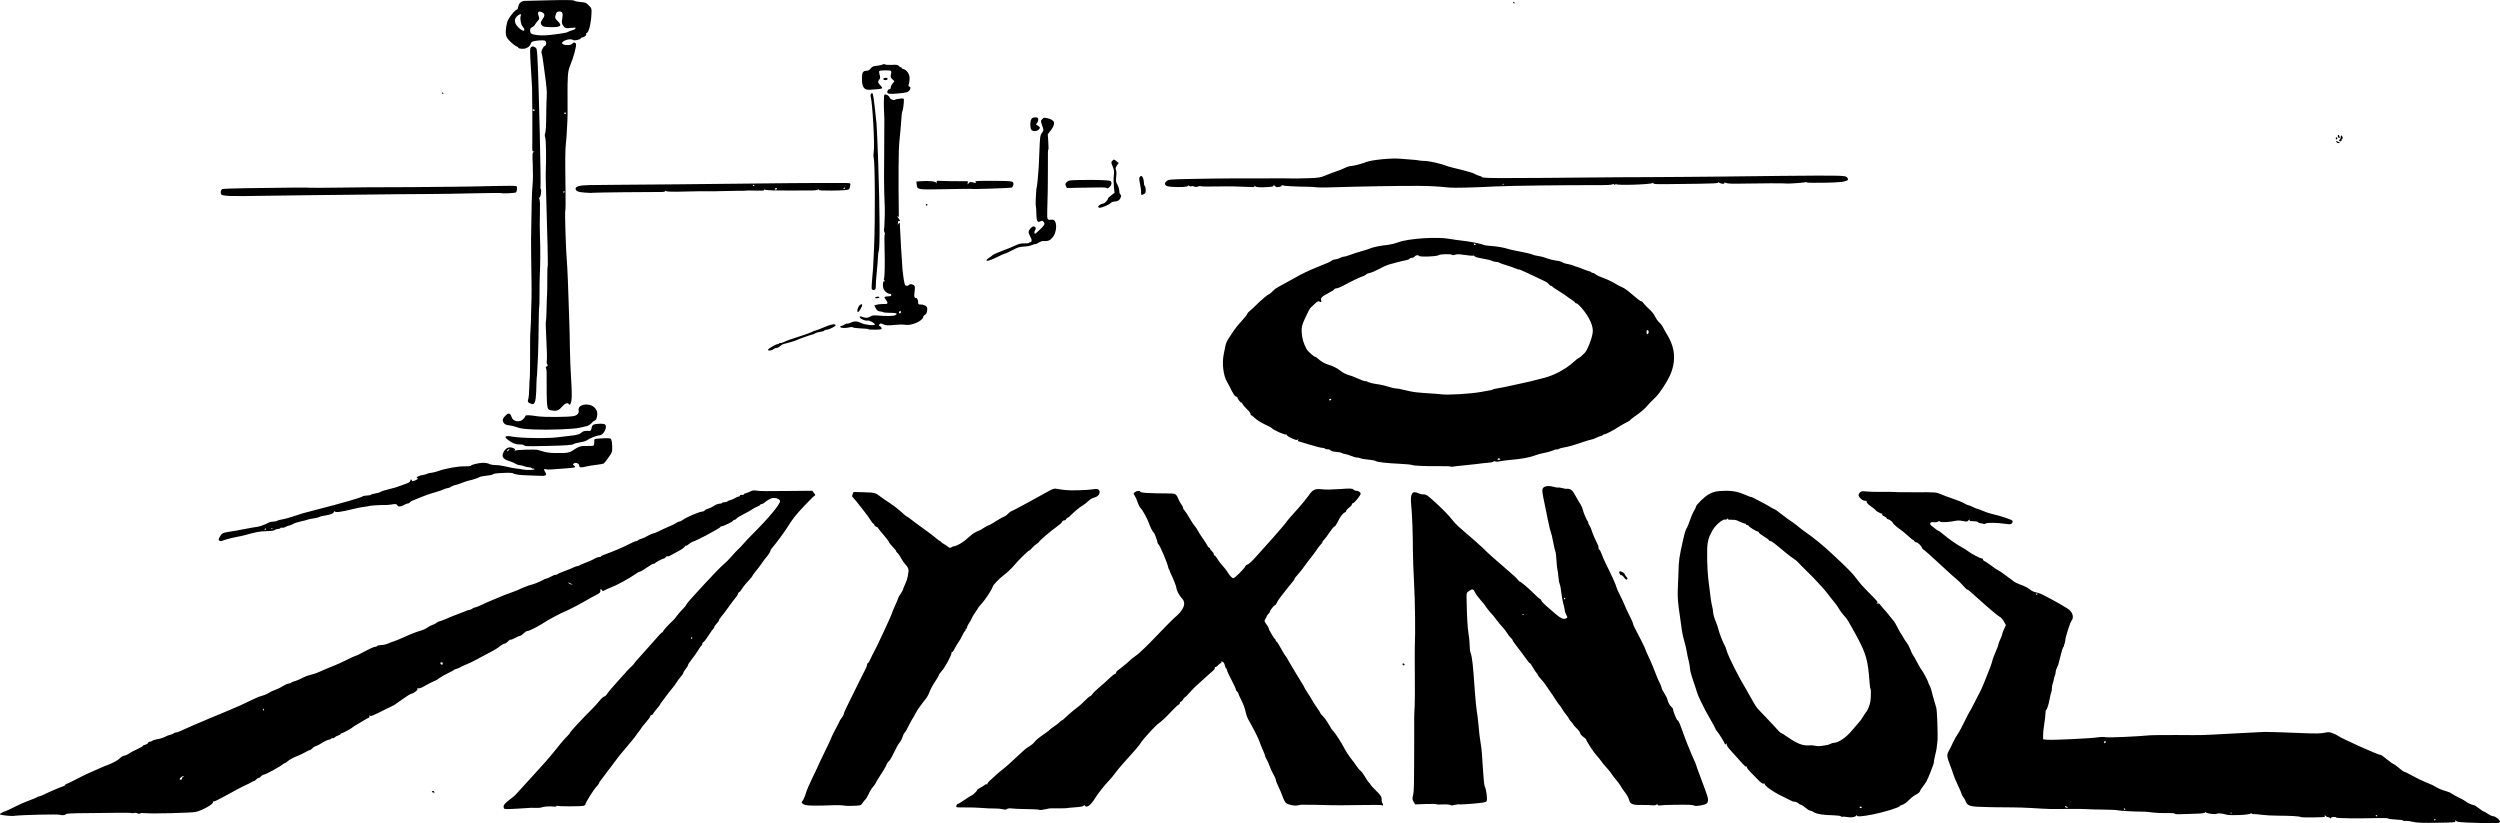 <?xml version="1.0" encoding="UTF-8" standalone="no"?>
<!-- Created with Inkscape (http://www.inkscape.org/) -->

<svg
   width="607.336"
   height="200.001"
   viewBox="0 0 160.691 52.917"
   version="1.1"
   id="svg5"
   xml:space="preserve"
   inkscape:version="1.2 (dc2aeda, 2022-05-15)"
   sodipodi:docname="greecelandscape.svg"
   xmlns:inkscape="http://www.inkscape.org/namespaces/inkscape"
   xmlns:sodipodi="http://sodipodi.sourceforge.net/DTD/sodipodi-0.dtd"
   xmlns="http://www.w3.org/2000/svg"
   xmlns:svg="http://www.w3.org/2000/svg"><sodipodi:namedview
     id="namedview7"
     pagecolor="#ffffff"
     bordercolor="#000000"
     borderopacity="0.25"
     inkscape:showpageshadow="2"
     inkscape:pageopacity="0.0"
     inkscape:pagecheckerboard="0"
     inkscape:deskcolor="#d1d1d1"
     inkscape:document-units="mm"
     showgrid="false"
     inkscape:zoom="1.104894"
     inkscape:cx="300.93384"
     inkscape:cy="224.00338"
     inkscape:window-width="1463"
     inkscape:window-height="1027"
     inkscape:window-x="303"
     inkscape:window-y="47"
     inkscape:window-maximized="0"
     inkscape:current-layer="layer1"
     showguides="true" /><defs
     id="defs2" /><g
     inkscape:label="Calque 1"
     inkscape:groupmode="layer"
     id="layer1"
     transform="translate(-33.043,-41.192)"><path
       style="fill:#000000;stroke-width:0.053"
       d="m 192.88,94.107 c -0.005,-0.004 -0.25,-0.014 -0.543,-0.021 -1.139,-0.029 -1.407,-0.056 -1.434,-0.146 -0.021,-0.071 -0.026,-0.07 -0.029,0.009 -0.004,0.105 -0.037,0.109 -1.094,0.126 -1.051,0.018 -1.425,0.003 -1.68,-0.066 -0.133,-0.036 -0.319,-0.058 -0.414,-0.05 -0.095,0.008 -0.173,-0.004 -0.174,-0.026 -7e-4,-0.023 -0.217,-0.052 -0.481,-0.064 -0.264,-0.013 -0.481,-0.043 -0.481,-0.068 -7.6e-4,-0.025 -0.331,-0.036 -0.733,-0.025 -1.221,0.033 -2.595,0.015 -2.615,-0.034 -0.029,-0.071 -0.33,-0.047 -0.328,0.026 0.001,0.05 -0.013,0.05 -0.064,0.002 -0.036,-0.034 -0.1,-0.061 -0.142,-0.059 -0.042,0.001 -0.111,-0.039 -0.152,-0.089 -0.072,-0.086 -0.074,-0.086 -0.04,0.003 0.033,0.087 -0.017,0.094 -0.729,0.106 -0.421,0.007 -0.789,-0.003 -0.819,-0.023 -0.076,-0.05 -0.631,-0.084 -1.433,-0.087 -0.377,-0.001 -0.845,-0.025 -1.04,-0.053 -0.196,-0.028 -0.433,-0.049 -0.529,-0.047 -0.095,0.002 -0.174,-0.022 -0.176,-0.053 -0.001,-0.031 -0.021,-0.026 -0.044,0.013 -0.053,0.09 -1.28,0.147 -1.55,0.073 -0.296,-0.082 -0.556,-0.105 -0.629,-0.056 -0.09,0.061 -0.705,-0.023 -0.708,-0.097 -0.001,-0.036 -0.019,-0.031 -0.044,0.012 -0.031,0.052 -0.223,0.074 -0.756,0.086 -0.393,0.009 -0.814,0.022 -0.935,0.029 -0.122,0.007 -0.237,-0.01 -0.255,-0.038 -0.019,-0.028 -0.219,-0.046 -0.445,-0.04 -0.423,0.012 -0.857,-0.01 -1.186,-0.06 -0.103,-0.016 -0.295,-0.029 -0.427,-0.029 -0.543,1.02e-4 -1.425,-0.047 -1.6,-0.086 -0.103,-0.023 -0.547,-0.044 -0.987,-0.047 -0.44,-0.003 -0.907,-0.016 -1.04,-0.03 -0.132,-0.013 -0.696,-0.018 -1.252,-0.011 -1.023,0.014 -1.141,0.011 -2.292,-0.06 -0.352,-0.021 -0.868,-0.039 -1.146,-0.039 -0.939,-8.5e-4 -1.835,-0.017 -2.311,-0.042 -0.51,-0.027 -0.672,-0.107 -0.764,-0.372 -0.025,-0.073 -0.092,-0.187 -0.148,-0.256 -0.057,-0.068 -0.104,-0.155 -0.105,-0.194 -10e-4,-0.038 -0.107,-0.29 -0.236,-0.558 -0.129,-0.268 -0.257,-0.571 -0.284,-0.673 -0.028,-0.102 -0.129,-0.386 -0.224,-0.632 -0.209,-0.538 -0.219,-0.656 -0.076,-0.903 0.061,-0.104 0.181,-0.348 0.268,-0.541 0.087,-0.193 0.217,-0.426 0.289,-0.517 0.072,-0.091 0.272,-0.457 0.443,-0.813 0.171,-0.356 0.328,-0.659 0.349,-0.674 0.021,-0.015 0.139,-0.235 0.263,-0.487 0.124,-0.253 0.274,-0.545 0.333,-0.649 0.059,-0.104 0.128,-0.238 0.152,-0.298 0.024,-0.059 0.111,-0.266 0.192,-0.459 0.239,-0.566 0.507,-1.281 0.505,-1.346 -0.001,-0.033 0.056,-0.199 0.127,-0.368 0.234,-0.556 0.268,-0.646 0.266,-0.701 -9.2e-4,-0.03 0.054,-0.175 0.123,-0.323 0.069,-0.148 0.124,-0.298 0.123,-0.333 -0.001,-0.035 0.052,-0.18 0.117,-0.321 l 0.119,-0.257 -0.125,-0.23 c -0.069,-0.127 -0.182,-0.257 -0.251,-0.289 -0.124,-0.058 -0.731,-0.569 -1.512,-1.276 -0.47,-0.425 -0.548,-0.488 -0.604,-0.49 -0.023,-7.01e-4 -0.148,-0.123 -0.278,-0.271 -0.129,-0.148 -0.298,-0.316 -0.376,-0.372 -0.077,-0.056 -0.584,-0.514 -1.126,-1.017 -0.542,-0.503 -1.006,-0.914 -1.032,-0.914 -0.025,7.85e-4 -0.061,-0.04 -0.079,-0.091 -0.053,-0.149 -0.287,-0.377 -0.383,-0.374 -0.049,0.002 -0.103,-0.033 -0.122,-0.076 -0.018,-0.043 -0.054,-0.078 -0.08,-0.077 -0.025,7.86e-4 -0.176,-0.12 -0.335,-0.269 -0.159,-0.149 -0.361,-0.316 -0.449,-0.372 -0.193,-0.122 -0.521,-0.414 -0.523,-0.464 -0.001,-0.056 -0.239,-0.228 -0.313,-0.228 -0.037,1.48e-4 -0.067,-0.023 -0.068,-0.052 -8.6e-4,-0.029 -0.075,-0.087 -0.166,-0.13 -0.09,-0.043 -0.15,-0.102 -0.133,-0.132 0.017,-0.029 0.011,-0.048 -0.013,-0.041 -0.054,0.015 -0.395,-0.17 -0.396,-0.216 -5.7e-4,-0.018 -0.138,-0.13 -0.305,-0.248 -0.192,-0.136 -0.294,-0.243 -0.277,-0.291 0.018,-0.053 -0.014,-0.075 -0.108,-0.072 -0.182,0.005 -0.47,-0.287 -0.408,-0.413 0.095,-0.191 0.183,-0.224 0.495,-0.185 0.166,0.021 0.629,0.033 1.029,0.027 0.401,-0.007 0.744,-0.003 0.763,0.009 0.019,0.011 0.631,0.017 1.361,0.014 1.309,-0.005 1.331,-0.004 1.651,0.134 0.178,0.077 0.542,0.211 0.808,0.299 0.266,0.088 0.569,0.212 0.673,0.277 0.104,0.065 0.216,0.117 0.249,0.116 0.033,-0.001 0.174,0.055 0.314,0.124 0.14,0.069 0.277,0.125 0.305,0.124 0.028,-8.65e-4 0.178,0.055 0.334,0.125 0.156,0.069 0.416,0.156 0.578,0.193 0.584,0.132 1.298,0.372 1.33,0.448 0.018,0.043 -0.001,0.114 -0.043,0.158 -0.064,0.068 -0.132,0.073 -0.419,0.032 -0.54,-0.077 -1.146,-0.087 -1.262,-0.02 -0.057,0.033 -0.119,0.045 -0.138,0.027 -0.019,-0.018 -0.099,-0.037 -0.177,-0.043 -0.078,-0.006 -0.16,-0.038 -0.182,-0.071 -0.022,-0.033 -0.157,-0.061 -0.3,-0.061 -0.197,-0.001 -0.257,-0.021 -0.248,-0.08 0.009,-0.055 -0.01,-0.048 -0.063,0.023 -0.068,0.092 -0.1,0.096 -0.347,0.045 -0.15,-0.031 -0.349,-0.04 -0.443,-0.02 -0.426,0.091 -0.948,0.123 -1.025,0.063 -0.057,-0.045 -0.098,-0.045 -0.147,-0.002 -0.039,0.034 -0.153,0.049 -0.264,0.034 -0.252,-0.033 -0.323,0.103 -0.129,0.248 0.071,0.053 0.188,0.145 0.26,0.204 0.072,0.059 0.15,0.107 0.172,0.107 0.022,-7.01e-4 0.172,0.11 0.332,0.245 0.16,0.136 0.425,0.337 0.589,0.448 0.312,0.212 0.36,0.241 0.65,0.404 0.099,0.056 0.245,0.15 0.325,0.211 0.226,0.172 0.801,0.473 0.897,0.47 0.048,-0.002 0.074,0.02 0.058,0.049 -0.016,0.028 0.026,0.079 0.093,0.112 0.068,0.033 0.188,0.108 0.268,0.168 0.401,0.298 0.506,0.37 0.656,0.448 0.09,0.047 0.228,0.139 0.307,0.206 0.08,0.066 0.23,0.177 0.334,0.246 0.104,0.069 0.227,0.16 0.272,0.203 0.085,0.08 0.29,0.178 0.688,0.327 0.125,0.047 0.305,0.15 0.4,0.229 0.095,0.079 0.247,0.157 0.339,0.172 0.092,0.016 0.252,0.063 0.356,0.105 0.184,0.075 1.19,0.618 1.429,0.77 0.066,0.042 0.196,0.121 0.289,0.176 0.326,0.191 0.45,0.566 0.261,0.789 -0.088,0.105 -0.4,1.086 -0.395,1.244 0.001,0.038 -0.021,0.138 -0.05,0.222 -0.029,0.083 -0.048,0.161 -0.043,0.172 0.005,0.011 -0.013,0.036 -0.037,0.054 -0.025,0.019 -0.085,0.191 -0.132,0.383 -0.047,0.192 -0.11,0.433 -0.138,0.537 -0.029,0.103 -0.054,0.2 -0.056,0.215 -0.003,0.015 -0.042,0.105 -0.089,0.2 -0.047,0.095 -0.084,0.224 -0.082,0.286 0.001,0.062 -0.018,0.155 -0.044,0.208 -0.026,0.052 -0.055,0.154 -0.065,0.225 -0.01,0.071 -0.043,0.198 -0.074,0.281 -0.031,0.083 -0.055,0.222 -0.052,0.309 0.003,0.086 -0.016,0.199 -0.041,0.251 -0.025,0.052 -0.07,0.238 -0.1,0.415 -0.059,0.349 -0.18,0.725 -0.235,0.726 -0.019,5.98e-4 -0.038,0.115 -0.042,0.254 -0.004,0.139 -0.04,0.444 -0.079,0.677 -0.039,0.233 -0.071,0.546 -0.07,0.695 l 0.001,0.27 0.294,0.023 c 0.376,0.03 2.863,-0.091 3.237,-0.156 0.157,-0.028 0.383,-0.031 0.506,-0.007 0.188,0.037 1.994,-0.042 2.853,-0.125 0.131,-0.012 0.91,-0.019 1.731,-0.015 1.832,0.01 1.373,0.022 3.592,-0.098 1.038,-0.056 1.948,-0.103 2.021,-0.103 0.274,-0.002 1.387,0.033 2.159,0.067 1.105,0.049 1.484,0.044 1.748,-0.021 0.185,-0.045 0.274,-0.037 0.48,0.043 0.139,0.055 0.283,0.124 0.321,0.155 0.208,0.169 2.617,1.25 2.776,1.245 0.025,-7.69e-4 0.201,0.126 0.39,0.281 0.19,0.155 0.362,0.282 0.384,0.281 0.04,-0.001 0.298,0.187 0.542,0.396 0.074,0.064 0.158,0.115 0.186,0.114 0.028,-8.67e-4 0.25,0.109 0.492,0.244 0.243,0.135 0.587,0.306 0.765,0.38 0.49,0.204 0.699,0.298 0.729,0.327 0.074,0.071 0.485,0.249 0.681,0.294 0.122,0.028 0.282,0.097 0.357,0.152 0.075,0.055 0.304,0.181 0.508,0.279 0.205,0.098 0.397,0.207 0.427,0.241 0.062,0.071 0.432,0.238 0.521,0.235 0.032,-9.67e-4 0.175,0.09 0.318,0.203 0.143,0.113 0.283,0.204 0.31,0.203 0.027,-8.49e-4 0.146,0.067 0.264,0.15 0.118,0.083 0.266,0.151 0.33,0.15 0.152,-0.002 0.461,0.244 0.443,0.354 -0.011,0.071 -0.089,0.089 -0.429,0.101 -0.228,0.008 -0.42,0.011 -0.425,0.005 z m -3.293,-0.239 c -9e-4,-0.029 -0.011,-0.053 -0.025,-0.053 -0.013,3.95e-4 -0.038,0.025 -0.055,0.055 -0.017,0.03 -0.006,0.053 0.025,0.053 0.031,-9.51e-4 0.056,-0.026 0.055,-0.055 z m -3.735,-0.228 c -3.9e-4,-0.013 -0.025,-0.038 -0.055,-0.055 -0.03,-0.017 -0.053,-0.006 -0.053,0.025 9.6e-4,0.031 0.026,0.056 0.055,0.055 0.029,-9.13e-4 0.053,-0.012 0.053,-0.025 z m -9.341,-0.2 c -0.018,-0.017 -0.064,-0.018 -0.102,-5.28e-4 -0.042,0.018 -0.029,0.031 0.033,0.031 0.056,5.56e-4 0.087,-0.013 0.069,-0.03 z m -6.864,-0.236 c -8.9e-4,-0.029 -0.027,-0.052 -0.058,-0.052 -0.031,9.64e-4 -0.041,0.025 -0.022,0.054 0.019,0.029 0.045,0.052 0.058,0.052 0.013,-4.08e-4 0.023,-0.025 0.022,-0.054 z m -3.733,-0.151 c -0.106,-0.064 -0.177,-0.062 -0.133,0.005 0.019,0.029 0.075,0.051 0.124,0.049 0.078,-0.003 0.079,-0.011 0.009,-0.053 z m 2.481,-4.181 c -8.5e-4,-0.028 -0.025,-0.049 -0.055,-0.048 -0.029,9e-4 -0.052,0.039 -0.051,0.085 0.001,0.046 0.026,0.067 0.055,0.048 0.029,-0.019 0.052,-0.057 0.051,-0.085 z m -4.394,-9.502 c -9e-4,-0.029 -0.011,-0.053 -0.025,-0.053 -0.013,4.08e-4 -0.038,0.025 -0.055,0.055 -0.017,0.03 -0.006,0.053 0.025,0.053 0.031,-9.62e-4 0.056,-0.026 0.055,-0.055 z m -12.286,14.331 c -0.102,-0.02 -0.205,-0.024 -0.229,-0.008 -0.024,0.016 -0.077,0.001 -0.12,-0.032 -0.042,-0.033 -0.264,-0.063 -0.492,-0.066 -0.631,-0.01 -1.065,-0.079 -1.241,-0.196 -0.087,-0.058 -0.196,-0.105 -0.241,-0.103 -0.045,0.001 -0.176,-0.079 -0.29,-0.179 -0.115,-0.1 -0.263,-0.194 -0.329,-0.209 -0.066,-0.015 -0.121,-0.046 -0.122,-0.07 -7.2e-4,-0.023 -0.074,-0.065 -0.163,-0.093 -0.089,-0.028 -0.161,-0.04 -0.161,-0.028 3.9e-4,0.013 -0.082,-0.02 -0.183,-0.073 -0.101,-0.053 -0.338,-0.17 -0.527,-0.26 -0.606,-0.289 -1.182,-0.699 -1.15,-0.818 0.005,-0.019 -0.031,-0.023 -0.081,-0.009 -0.06,0.017 -0.192,-0.082 -0.393,-0.294 -0.167,-0.175 -0.383,-0.398 -0.481,-0.494 -0.098,-0.097 -0.18,-0.212 -0.181,-0.257 -0.001,-0.045 -0.024,-0.067 -0.049,-0.05 -0.026,0.017 -0.123,-0.056 -0.217,-0.163 -0.094,-0.107 -0.244,-0.276 -0.335,-0.376 -0.09,-0.1 -0.29,-0.319 -0.443,-0.488 -0.198,-0.219 -0.272,-0.339 -0.255,-0.418 0.013,-0.061 0.011,-0.081 -0.005,-0.044 -0.033,0.079 -0.125,0.093 -0.128,0.02 -10e-4,-0.064 -0.382,-0.679 -0.496,-0.802 -0.047,-0.051 -0.091,-0.122 -0.098,-0.157 -0.006,-0.035 -0.142,-0.287 -0.3,-0.561 -0.158,-0.273 -0.31,-0.544 -0.338,-0.602 -0.028,-0.058 -0.152,-0.306 -0.277,-0.551 -0.125,-0.245 -0.247,-0.529 -0.272,-0.631 -0.025,-0.102 -0.133,-0.432 -0.241,-0.735 -0.108,-0.302 -0.2,-0.647 -0.204,-0.766 -0.005,-0.119 -0.045,-0.359 -0.091,-0.533 -0.046,-0.174 -0.101,-0.436 -0.122,-0.582 -0.021,-0.146 -0.094,-0.455 -0.162,-0.687 -0.068,-0.232 -0.136,-0.542 -0.152,-0.688 -0.016,-0.146 -0.064,-0.492 -0.106,-0.769 -0.151,-0.996 -0.18,-1.361 -0.153,-1.886 0.015,-0.293 0.032,-0.737 0.038,-0.987 0.019,-0.842 0.05,-1.065 0.314,-2.22 0.097,-0.425 0.162,-0.627 0.236,-0.726 0.033,-0.045 0.118,-0.258 0.189,-0.474 0.071,-0.216 0.186,-0.483 0.256,-0.593 0.07,-0.11 0.126,-0.232 0.125,-0.27 -0.004,-0.11 0.567,-0.666 0.827,-0.807 0.324,-0.175 0.459,-0.206 0.994,-0.225 0.522,-0.018 0.918,0.06 1.4,0.275 0.181,0.081 0.329,0.135 0.328,0.12 -4.6e-4,-0.015 0.103,0.029 0.229,0.098 0.127,0.069 0.352,0.187 0.501,0.263 0.149,0.076 0.376,0.203 0.504,0.283 0.128,0.08 0.253,0.145 0.276,0.144 0.023,-7.2e-4 0.224,0.143 0.447,0.319 0.222,0.176 0.502,0.381 0.621,0.456 0.119,0.074 0.316,0.22 0.436,0.323 0.12,0.103 0.325,0.261 0.454,0.35 0.582,0.401 1.161,0.876 1.804,1.478 1.023,0.957 1.28,1.222 1.546,1.59 0.132,0.182 0.391,0.481 0.576,0.663 0.185,0.182 0.372,0.371 0.415,0.42 0.043,0.049 0.142,0.155 0.219,0.234 0.12,0.123 0.13,0.153 0.064,0.201 -0.061,0.045 -0.056,0.05 0.028,0.024 0.078,-0.024 0.138,0.012 0.229,0.136 0.068,0.093 0.18,0.227 0.25,0.298 0.069,0.071 0.225,0.258 0.345,0.415 0.121,0.157 0.235,0.298 0.254,0.312 0.019,0.014 0.119,0.191 0.222,0.393 0.103,0.202 0.203,0.379 0.223,0.393 0.019,0.014 0.077,0.108 0.128,0.209 0.051,0.101 0.156,0.263 0.233,0.361 0.077,0.097 0.184,0.298 0.237,0.445 0.053,0.148 0.127,0.303 0.164,0.346 0.037,0.043 0.161,0.259 0.275,0.481 0.114,0.222 0.238,0.433 0.276,0.471 0.078,0.077 0.435,0.748 0.437,0.822 8.2e-4,0.027 0.04,0.116 0.086,0.198 0.046,0.082 0.101,0.233 0.122,0.335 0.021,0.102 0.091,0.362 0.157,0.579 0.066,0.216 0.134,0.454 0.152,0.528 0.053,0.22 0.107,1.789 0.072,2.119 -0.051,0.494 -0.061,0.562 -0.118,0.788 -0.082,0.329 -0.12,0.532 -0.109,0.577 0.014,0.054 -0.373,1.044 -0.477,1.222 -0.045,0.076 -0.157,0.239 -0.25,0.362 -0.092,0.123 -0.168,0.241 -0.167,0.262 0.001,0.058 -0.113,0.161 -0.259,0.234 -0.147,0.073 -0.288,0.186 -0.554,0.444 -0.099,0.096 -0.25,0.193 -0.335,0.214 -0.085,0.021 -0.154,0.057 -0.154,0.078 0.003,0.082 -1.075,0.414 -1.767,0.545 -0.662,0.125 -0.981,0.148 -0.985,0.071 -0.003,-0.055 -0.019,-0.052 -0.066,0.014 -0.069,0.095 -0.331,0.123 -0.621,0.066 z m 0.992,-0.614 c -9.2e-4,-0.029 -0.039,-0.052 -0.085,-0.051 -0.046,0.001 -0.068,0.026 -0.048,0.055 0.019,0.029 0.057,0.052 0.085,0.051 0.028,-8.51e-4 0.049,-0.025 0.048,-0.055 z m -2.254,-4.003 c 0.073,-0.008 0.184,-0.044 0.247,-0.08 0.063,-0.036 0.173,-0.068 0.246,-0.07 0.27,-0.008 0.764,-0.344 1.094,-0.744 0.174,-0.211 0.389,-0.46 0.477,-0.553 0.088,-0.093 0.211,-0.261 0.273,-0.373 0.062,-0.112 0.143,-0.236 0.18,-0.275 0.117,-0.124 0.265,-0.489 0.298,-0.732 0.038,-0.283 0.04,-0.804 0.001,-0.803 -0.015,4.06e-4 -0.038,-0.161 -0.053,-0.358 -0.109,-1.501 -0.217,-1.878 -0.894,-3.126 -0.289,-0.532 -0.572,-1.015 -0.63,-1.072 -0.133,-0.133 -0.369,-0.437 -0.445,-0.574 -0.092,-0.164 -0.232,-0.353 -0.501,-0.676 -0.137,-0.164 -0.274,-0.339 -0.305,-0.388 -0.052,-0.082 -0.433,-0.507 -0.827,-0.923 -0.091,-0.096 -0.326,-0.33 -0.523,-0.519 -0.197,-0.19 -0.407,-0.404 -0.467,-0.476 -0.06,-0.072 -0.186,-0.176 -0.28,-0.231 -0.094,-0.055 -0.327,-0.231 -0.518,-0.391 -0.741,-0.62 -0.928,-0.762 -1.003,-0.759 -0.043,0.001 -0.079,-0.02 -0.08,-0.047 -8.5e-4,-0.027 -0.148,-0.137 -0.326,-0.243 -0.178,-0.106 -0.326,-0.223 -0.328,-0.26 -0.001,-0.037 -0.023,-0.06 -0.048,-0.052 -0.062,0.021 -0.604,-0.311 -0.606,-0.371 -8.5e-4,-0.027 -0.037,-0.048 -0.081,-0.047 -0.044,0.001 -0.081,-0.021 -0.082,-0.051 -9e-4,-0.029 -0.021,-0.047 -0.044,-0.039 -0.037,0.013 -0.165,-0.037 -0.562,-0.217 -0.052,-0.023 -0.202,-0.039 -0.334,-0.035 -0.156,0.005 -0.241,-0.016 -0.243,-0.059 -0.001,-0.048 -0.015,-0.046 -0.047,0.008 -0.024,0.041 -0.067,0.061 -0.096,0.045 -0.148,-0.086 -0.7,0.398 -0.872,0.764 -0.042,0.089 -0.11,0.227 -0.151,0.307 -0.041,0.08 -0.096,0.282 -0.121,0.45 -0.056,0.363 -0.034,1.626 0.04,2.259 0.126,1.093 0.202,1.631 0.253,1.803 0.03,0.102 0.058,0.272 0.062,0.378 0.004,0.106 0.073,0.355 0.155,0.553 0.082,0.198 0.159,0.42 0.172,0.494 0.034,0.191 0.329,0.962 0.404,1.054 0.035,0.043 0.099,0.209 0.142,0.368 0.096,0.355 0.804,1.757 1.256,2.491 0.089,0.144 0.264,0.454 0.39,0.688 0.126,0.235 0.285,0.482 0.353,0.548 0.068,0.067 0.284,0.294 0.48,0.506 0.196,0.211 0.418,0.445 0.493,0.52 0.075,0.075 0.21,0.222 0.299,0.328 0.089,0.106 0.182,0.191 0.206,0.191 0.024,-7.51e-4 0.221,0.121 0.438,0.272 0.633,0.438 0.984,0.571 1.414,0.533 0.117,-0.011 0.285,0.002 0.374,0.028 0.089,0.025 0.257,0.03 0.373,0.01 0.117,-0.02 0.272,-0.043 0.345,-0.052 z m -8.516,3.885 c -0.019,-0.018 -0.164,-0.039 -0.321,-0.047 -0.329,-0.015 -1.697,0.007 -1.776,0.029 -0.144,0.04 -0.297,0.006 -0.261,-0.058 0.026,-0.046 0.011,-0.044 -0.049,0.008 -0.06,0.052 -0.159,0.067 -0.315,0.049 -0.125,-0.015 -0.419,-0.023 -0.653,-0.018 -0.572,0.013 -0.749,-0.059 -0.806,-0.323 -0.024,-0.112 -0.136,-0.321 -0.248,-0.464 -0.112,-0.143 -0.241,-0.331 -0.286,-0.417 -0.045,-0.086 -0.183,-0.274 -0.306,-0.417 -0.123,-0.143 -0.256,-0.318 -0.296,-0.39 -0.039,-0.072 -0.171,-0.236 -0.293,-0.364 -0.122,-0.128 -0.286,-0.327 -0.364,-0.441 -0.079,-0.115 -0.212,-0.278 -0.296,-0.364 -0.156,-0.158 -0.667,-0.936 -0.669,-1.02 -7.7e-4,-0.025 -0.087,-0.107 -0.192,-0.182 -0.105,-0.075 -0.192,-0.178 -0.194,-0.23 -0.001,-0.052 -0.102,-0.189 -0.222,-0.306 -0.121,-0.117 -0.22,-0.231 -0.221,-0.253 -6.9e-4,-0.022 -0.063,-0.103 -0.139,-0.18 -0.076,-0.077 -0.138,-0.161 -0.139,-0.187 -8.2e-4,-0.026 -0.085,-0.151 -0.187,-0.276 -0.102,-0.126 -0.227,-0.303 -0.277,-0.394 -0.05,-0.091 -0.125,-0.196 -0.165,-0.235 -0.04,-0.038 -0.146,-0.187 -0.234,-0.331 -0.088,-0.144 -0.275,-0.423 -0.415,-0.62 -0.14,-0.197 -0.279,-0.397 -0.31,-0.443 -0.031,-0.046 -0.136,-0.172 -0.235,-0.279 -0.099,-0.107 -0.18,-0.217 -0.181,-0.244 -8.3e-4,-0.027 -0.035,-0.081 -0.076,-0.119 -0.041,-0.038 -0.15,-0.204 -0.243,-0.368 -0.093,-0.164 -0.181,-0.286 -0.195,-0.271 -0.014,0.015 -0.134,-0.129 -0.266,-0.32 -0.132,-0.191 -0.373,-0.513 -0.536,-0.716 -0.163,-0.203 -0.297,-0.395 -0.298,-0.427 -9.8e-4,-0.032 -0.057,-0.107 -0.125,-0.167 -0.068,-0.06 -0.174,-0.196 -0.235,-0.303 -0.061,-0.107 -0.183,-0.265 -0.269,-0.352 -0.087,-0.087 -0.273,-0.312 -0.414,-0.499 -0.141,-0.187 -0.272,-0.351 -0.292,-0.365 -0.056,-0.04 -0.437,-0.517 -0.438,-0.549 -4.8e-4,-0.016 -0.129,-0.173 -0.285,-0.349 -0.156,-0.176 -0.318,-0.396 -0.36,-0.489 -0.106,-0.234 -0.162,-0.251 -0.37,-0.113 -0.175,0.116 -0.182,0.133 -0.176,0.449 0.021,1.195 0.061,1.93 0.128,2.321 0.042,0.247 0.074,0.582 0.071,0.743 -0.003,0.162 0.024,0.377 0.06,0.479 0.107,0.298 0.154,0.73 0.281,2.574 0.03,0.438 0.084,0.964 0.118,1.168 0.035,0.204 0.08,0.562 0.099,0.796 0.043,0.51 0.099,0.994 0.145,1.247 0.067,0.367 0.099,0.732 0.152,1.705 0.031,0.559 0.081,1.035 0.115,1.095 0.101,0.175 0.185,0.853 0.118,0.951 -0.045,0.066 -0.234,0.1 -0.867,0.155 -0.445,0.039 -0.84,0.059 -0.878,0.046 -0.038,-0.013 -0.167,0.001 -0.287,0.032 -0.12,0.031 -0.231,0.043 -0.248,0.028 -0.052,-0.049 -0.313,-0.071 -0.607,-0.053 -0.155,0.01 -0.31,0.002 -0.343,-0.017 -0.034,-0.019 -0.353,-0.025 -0.711,-0.012 l -0.65,0.023 -0.099,-0.17 c -0.086,-0.149 -0.091,-0.2 -0.038,-0.406 0.033,-0.129 0.06,-0.463 0.06,-0.741 5.3e-4,-0.278 0.005,-0.84 0.011,-1.249 0.006,-0.409 0.009,-1.224 0.005,-1.811 -0.008,-1.111 -0.004,-1.352 0.032,-1.974 0.011,-0.205 0.015,-1.092 0.008,-1.971 -0.008,-0.879 -0.008,-1.717 -3.5e-4,-1.864 0.041,-0.817 0.017,-2.842 -0.049,-4.046 -0.042,-0.76 -0.076,-1.706 -0.076,-2.101 0,-1.058 -0.045,-2.295 -0.107,-2.899 -0.076,-0.748 0.056,-0.962 0.471,-0.763 0.09,0.043 0.244,0.076 0.342,0.073 0.157,-0.005 0.262,0.071 0.871,0.637 0.381,0.353 0.791,0.778 0.912,0.944 0.12,0.166 0.385,0.44 0.588,0.609 0.203,0.169 0.594,0.509 0.869,0.754 0.612,0.546 0.636,0.569 0.778,0.721 0.096,0.103 0.627,0.571 1.371,1.21 0.46,0.394 0.548,0.478 0.646,0.604 0.058,0.075 0.126,0.136 0.151,0.135 0.025,-7.86e-4 0.16,0.097 0.299,0.217 0.254,0.22 0.36,0.318 0.759,0.704 0.12,0.116 0.237,0.211 0.259,0.21 0.023,-7.03e-4 0.042,0.031 0.043,0.071 0.001,0.04 0.144,0.194 0.317,0.344 0.173,0.149 0.426,0.369 0.563,0.489 0.339,0.297 0.566,0.402 0.701,0.324 0.125,-0.072 0.124,-0.06 0.019,-0.247 -0.046,-0.082 -0.086,-0.202 -0.088,-0.265 -0.001,-0.063 -0.043,-0.254 -0.091,-0.423 -0.048,-0.169 -0.107,-0.494 -0.131,-0.721 -0.024,-0.227 -0.071,-0.477 -0.105,-0.556 -0.034,-0.078 -0.071,-0.286 -0.083,-0.462 -0.013,-0.175 -0.04,-0.378 -0.061,-0.451 -0.022,-0.073 -0.05,-0.347 -0.064,-0.611 -0.013,-0.263 -0.043,-0.514 -0.067,-0.557 -0.023,-0.043 -0.088,-0.324 -0.144,-0.623 -0.056,-0.3 -0.124,-0.585 -0.151,-0.634 -0.027,-0.049 -0.112,-0.399 -0.188,-0.778 -0.076,-0.378 -0.195,-0.959 -0.264,-1.289 -0.093,-0.442 -0.113,-0.634 -0.075,-0.723 0.071,-0.17 0.34,-0.219 0.693,-0.125 0.157,0.041 0.296,0.063 0.31,0.048 0.014,-0.015 0.136,0.003 0.271,0.039 0.135,0.036 0.263,0.055 0.283,0.041 0.021,-0.014 0.108,-0.002 0.193,0.024 0.117,0.037 0.203,0.136 0.347,0.401 0.105,0.194 0.248,0.437 0.317,0.54 0.069,0.103 0.14,0.257 0.157,0.341 0.043,0.206 0.248,0.696 0.329,0.788 0.036,0.04 0.048,0.074 0.028,0.075 -0.021,6.37e-4 0.011,0.077 0.073,0.171 0.061,0.093 0.13,0.25 0.154,0.347 0.024,0.098 0.108,0.311 0.186,0.474 0.241,0.501 0.263,0.556 0.253,0.652 -0.005,0.051 0.015,0.093 0.043,0.092 0.029,-8.97e-4 0.097,0.123 0.151,0.275 0.054,0.152 0.163,0.406 0.241,0.565 0.479,0.972 0.658,1.37 0.732,1.629 0.021,0.073 0.127,0.306 0.236,0.518 0.109,0.212 0.236,0.484 0.282,0.604 0.046,0.12 0.132,0.312 0.192,0.428 0.194,0.374 0.343,0.706 0.345,0.766 10e-4,0.032 0.035,0.121 0.077,0.198 0.306,0.569 0.718,1.401 0.72,1.453 6e-4,0.019 0.042,0.121 0.091,0.227 0.196,0.416 0.244,0.524 0.38,0.851 0.078,0.187 0.187,0.463 0.242,0.613 0.056,0.151 0.15,0.363 0.21,0.471 0.059,0.108 0.11,0.239 0.111,0.291 0.001,0.052 0.082,0.215 0.179,0.361 0.097,0.147 0.184,0.321 0.193,0.386 0.021,0.152 0.165,0.411 0.276,0.497 0.047,0.037 0.087,0.103 0.088,0.148 0.004,0.118 0.242,0.697 0.286,0.696 0.056,-0.002 0.163,0.234 0.346,0.762 0.09,0.261 0.233,0.64 0.317,0.842 0.084,0.202 0.191,0.463 0.238,0.579 0.046,0.116 0.123,0.288 0.171,0.383 0.047,0.095 0.097,0.213 0.109,0.263 0.013,0.05 0.05,0.162 0.083,0.248 0.033,0.087 0.116,0.312 0.184,0.5 0.068,0.188 0.213,0.577 0.321,0.863 0.227,0.599 0.247,0.77 0.104,0.907 -0.103,0.099 -0.731,0.205 -0.803,0.135 z M 131.005,80.677 c -0.018,-0.017 -0.064,-0.018 -0.102,-5.28e-4 -0.042,0.018 -0.029,0.031 0.033,0.031 0.056,5.67e-4 0.087,-0.013 0.069,-0.03 z m 2.646,-1.008 c -9.1e-4,-0.029 -0.027,-0.052 -0.058,-0.052 -0.031,9.51e-4 -0.041,0.025 -0.022,0.054 0.019,0.029 0.045,0.052 0.058,0.052 0.013,-3.95e-4 0.023,-0.025 0.022,-0.054 z m -11.802,13.274 c -0.017,-0.016 -0.673,-0.018 -1.459,-0.004 -0.785,0.014 -1.609,0.017 -1.829,0.007 -0.362,-0.017 -1.76,-0.037 -1.891,-0.028 -0.029,0.003 -0.131,0.022 -0.227,0.043 -0.203,0.046 -0.61,-0.042 -0.749,-0.162 -0.053,-0.046 -0.146,-0.226 -0.206,-0.4 -0.06,-0.174 -0.183,-0.465 -0.272,-0.646 -0.09,-0.182 -0.165,-0.376 -0.166,-0.431 -10e-4,-0.055 -0.076,-0.226 -0.166,-0.379 -0.09,-0.153 -0.204,-0.403 -0.254,-0.555 -0.05,-0.152 -0.13,-0.329 -0.177,-0.393 -0.047,-0.063 -0.087,-0.149 -0.088,-0.19 -10e-4,-0.041 -0.063,-0.208 -0.136,-0.37 -0.074,-0.163 -0.179,-0.426 -0.235,-0.585 -0.084,-0.241 -0.362,-0.791 -0.743,-1.468 -0.041,-0.072 -0.1,-0.25 -0.133,-0.395 -0.069,-0.307 -0.153,-0.529 -0.339,-0.896 -0.073,-0.145 -0.134,-0.29 -0.135,-0.322 -0.001,-0.033 -0.039,-0.088 -0.084,-0.123 -0.045,-0.035 -0.083,-0.101 -0.084,-0.147 -0.001,-0.046 -0.13,-0.324 -0.285,-0.619 -0.156,-0.294 -0.284,-0.572 -0.285,-0.617 -0.001,-0.045 -0.024,-0.094 -0.051,-0.11 -0.026,-0.015 -0.066,-0.109 -0.088,-0.208 -0.022,-0.099 -0.077,-0.194 -0.123,-0.21 -0.117,-0.041 -0.14,-0.035 -0.1,0.025 0.019,0.029 0.005,0.053 -0.029,0.054 -0.035,0.001 -0.118,0.065 -0.185,0.142 -0.067,0.077 -0.146,0.126 -0.175,0.109 -0.029,-0.017 -0.04,0.003 -0.023,0.043 0.018,0.043 -0.043,0.133 -0.15,0.22 -0.099,0.081 -0.388,0.339 -0.642,0.574 -0.254,0.235 -0.506,0.467 -0.561,0.516 -0.054,0.049 -0.197,0.203 -0.318,0.343 -0.12,0.139 -0.239,0.254 -0.263,0.255 -0.024,7.37e-4 -0.074,0.062 -0.111,0.137 -0.037,0.074 -0.099,0.136 -0.138,0.137 -0.039,0.001 -0.07,0.039 -0.068,0.084 0.001,0.045 -0.039,0.098 -0.089,0.119 -0.051,0.021 -0.231,0.187 -0.401,0.37 -0.368,0.395 -0.735,0.741 -0.88,0.827 -0.154,0.092 -1.002,1.015 -1.135,1.236 -0.115,0.191 -0.381,0.503 -1.071,1.258 -0.207,0.226 -0.463,0.533 -0.569,0.682 -0.106,0.149 -0.277,0.359 -0.381,0.466 -0.327,0.341 -0.722,0.838 -0.909,1.144 -0.292,0.478 -0.558,0.674 -0.676,0.497 -0.027,-0.041 -0.049,-0.039 -0.076,0.008 -0.024,0.042 -0.216,0.078 -0.524,0.099 -0.267,0.018 -0.503,0.041 -0.524,0.051 -0.033,0.016 -0.85,0.029 -1.077,0.018 -0.044,-0.002 -0.207,0.026 -0.363,0.063 -0.156,0.037 -0.307,0.053 -0.337,0.036 -0.03,-0.017 -0.202,-0.035 -0.382,-0.039 -0.18,-0.005 -0.532,-0.013 -0.781,-0.019 -0.249,-0.006 -0.546,-0.022 -0.66,-0.036 -0.126,-0.016 -0.235,4.2e-4 -0.28,0.039 -0.056,0.049 -0.123,0.052 -0.28,0.011 -0.113,-0.03 -0.347,-0.051 -0.519,-0.046 -0.172,0.005 -0.541,-0.011 -0.82,-0.035 -0.279,-0.024 -0.751,-0.039 -1.048,-0.033 -0.298,0.006 -0.556,-0.004 -0.574,-0.021 -0.05,-0.047 0.02,-0.208 0.092,-0.21 0.035,-0.001 0.223,-0.114 0.417,-0.25 0.195,-0.137 0.393,-0.262 0.442,-0.279 0.106,-0.037 0.372,-0.294 0.37,-0.356 -7.64e-4,-0.025 0.087,-0.09 0.195,-0.144 0.108,-0.054 0.236,-0.135 0.284,-0.18 0.048,-0.045 0.117,-0.064 0.153,-0.043 0.04,0.023 0.052,0.016 0.03,-0.017 -0.02,-0.03 0.074,-0.151 0.208,-0.268 0.134,-0.117 0.294,-0.263 0.355,-0.325 0.061,-0.062 0.237,-0.21 0.391,-0.328 0.155,-0.119 0.398,-0.328 0.542,-0.466 0.144,-0.138 0.377,-0.354 0.518,-0.48 0.141,-0.126 0.315,-0.283 0.386,-0.35 0.071,-0.067 0.216,-0.169 0.321,-0.227 0.105,-0.058 0.239,-0.17 0.296,-0.248 0.091,-0.123 0.291,-0.292 0.587,-0.495 0.248,-0.17 0.388,-0.277 0.434,-0.331 0.028,-0.033 0.145,-0.122 0.26,-0.196 0.115,-0.075 0.267,-0.192 0.338,-0.261 0.071,-0.069 0.145,-0.126 0.166,-0.127 0.02,-6.24e-4 0.114,-0.078 0.208,-0.171 0.181,-0.18 0.645,-0.57 0.854,-0.719 0.069,-0.049 0.251,-0.216 0.404,-0.372 0.153,-0.156 0.304,-0.284 0.334,-0.285 0.03,-9.32e-4 0.089,-0.054 0.131,-0.119 0.042,-0.064 0.189,-0.213 0.326,-0.331 0.385,-0.33 0.569,-0.495 0.834,-0.747 0.134,-0.128 0.274,-0.234 0.311,-0.236 0.037,-0.002 0.066,-0.029 0.065,-0.061 -0.002,-0.071 0.081,-0.156 0.284,-0.294 0.128,-0.087 0.652,-0.533 0.753,-0.64 0.014,-0.015 0.155,-0.118 0.312,-0.23 0.158,-0.111 0.728,-0.664 1.267,-1.228 0.539,-0.564 1.047,-1.08 1.129,-1.146 0.613,-0.496 0.792,-0.95 0.494,-1.253 -0.164,-0.166 -0.352,-0.52 -0.358,-0.674 -0.004,-0.095 -0.212,-0.625 -0.363,-0.925 -0.036,-0.072 -0.068,-0.155 -0.07,-0.184 -0.002,-0.029 -0.02,-0.065 -0.04,-0.079 -0.019,-0.014 -0.049,-0.097 -0.066,-0.184 -0.045,-0.234 -0.491,-1.293 -0.587,-1.393 -0.045,-0.047 -0.084,-0.107 -0.084,-0.132 -0.003,-0.109 -0.207,-0.658 -0.244,-0.657 -0.042,0.001 -0.226,-0.352 -0.3,-0.577 -0.086,-0.261 -0.423,-0.885 -0.528,-0.978 -0.059,-0.052 -0.148,-0.219 -0.198,-0.372 -0.05,-0.152 -0.137,-0.349 -0.192,-0.437 -0.098,-0.155 -0.098,-0.162 6e-5,-0.239 0.114,-0.089 0.346,-0.113 0.348,-0.036 0.002,0.082 0.463,0.111 1.96,0.121 0.305,0.002 0.376,0.056 0.506,0.387 0.041,0.104 0.12,0.244 0.177,0.312 0.057,0.068 0.104,0.164 0.105,0.213 0.001,0.049 0.05,0.137 0.108,0.196 0.058,0.059 0.199,0.273 0.314,0.477 0.115,0.204 0.253,0.415 0.307,0.47 0.054,0.055 0.162,0.215 0.238,0.355 0.077,0.141 0.233,0.385 0.347,0.542 0.114,0.158 0.229,0.34 0.256,0.405 0.027,0.065 0.074,0.118 0.104,0.117 0.03,-9.31e-4 0.055,0.023 0.056,0.054 9.5e-4,0.031 0.064,0.119 0.14,0.195 0.076,0.077 0.128,0.17 0.115,0.207 -0.013,0.037 0.003,0.06 0.035,0.052 0.032,-0.008 0.12,0.095 0.196,0.228 0.076,0.134 0.225,0.333 0.332,0.442 0.107,0.11 0.236,0.271 0.287,0.358 0.142,0.246 0.321,0.441 0.4,0.438 0.09,-0.003 0.684,-0.591 0.763,-0.755 0.032,-0.067 0.1,-0.123 0.15,-0.126 0.05,-0.002 0.277,-0.207 0.504,-0.455 0.708,-0.774 1.827,-2.046 1.944,-2.211 0.147,-0.207 0.251,-0.328 0.804,-0.941 0.254,-0.282 0.561,-0.657 0.681,-0.834 0.261,-0.384 0.408,-0.448 0.896,-0.391 0.183,0.022 0.682,0.013 1.107,-0.018 0.671,-0.05 0.785,-0.046 0.862,0.026 0.049,0.046 0.128,0.082 0.176,0.081 0.143,-0.005 0.296,0.095 0.297,0.192 10e-4,0.107 -0.412,0.61 -0.503,0.613 -0.034,0.001 -0.061,0.035 -0.06,0.075 10e-4,0.04 -0.08,0.133 -0.18,0.205 -0.1,0.073 -0.181,0.163 -0.18,0.201 0.001,0.037 -0.039,0.085 -0.088,0.106 -0.137,0.058 -0.313,0.288 -0.459,0.601 -0.072,0.155 -0.172,0.297 -0.222,0.315 -0.05,0.018 -0.189,0.184 -0.309,0.37 -0.12,0.186 -0.272,0.391 -0.339,0.455 -0.067,0.064 -0.12,0.14 -0.119,0.169 8.8e-4,0.029 -0.048,0.099 -0.108,0.157 -0.06,0.058 -0.179,0.213 -0.265,0.345 -0.085,0.132 -0.261,0.369 -0.39,0.527 -0.129,0.158 -0.315,0.404 -0.413,0.547 -0.098,0.143 -0.277,0.367 -0.397,0.498 -0.12,0.131 -0.218,0.26 -0.217,0.287 8.3e-4,0.027 -0.062,0.121 -0.14,0.208 -0.078,0.088 -0.257,0.309 -0.398,0.493 -0.141,0.183 -0.319,0.413 -0.397,0.511 -0.077,0.098 -0.169,0.245 -0.203,0.327 -0.034,0.082 -0.086,0.149 -0.115,0.15 -0.062,0.002 -0.336,0.353 -0.333,0.427 8.3e-4,0.027 -0.036,0.083 -0.082,0.123 -0.046,0.04 -0.103,0.123 -0.127,0.184 -0.024,0.061 -0.072,0.151 -0.105,0.201 -0.05,0.074 -0.034,0.127 0.089,0.293 0.082,0.111 0.151,0.23 0.152,0.265 0.003,0.086 0.34,0.663 0.4,0.683 0.026,0.009 0.049,0.05 0.05,0.092 0.001,0.041 0.024,0.075 0.05,0.074 0.026,-8.16e-4 0.157,0.2 0.29,0.447 0.134,0.247 0.261,0.459 0.282,0.471 0.022,0.013 0.12,0.17 0.219,0.349 0.099,0.18 0.239,0.421 0.313,0.536 0.073,0.115 0.152,0.244 0.174,0.288 0.022,0.043 0.149,0.25 0.282,0.459 0.132,0.209 0.241,0.399 0.242,0.422 7e-4,0.023 0.081,0.157 0.179,0.299 0.098,0.142 0.243,0.376 0.324,0.52 0.081,0.144 0.227,0.371 0.326,0.506 0.099,0.134 0.18,0.264 0.18,0.289 7.7e-4,0.025 0.083,0.126 0.183,0.224 0.1,0.099 0.265,0.332 0.368,0.52 0.102,0.187 0.219,0.365 0.259,0.395 0.103,0.077 0.548,0.764 0.759,1.171 0.097,0.187 0.281,0.469 0.409,0.627 0.128,0.157 0.293,0.38 0.367,0.495 0.074,0.115 0.186,0.248 0.25,0.295 0.063,0.047 0.195,0.226 0.293,0.397 0.098,0.171 0.215,0.339 0.26,0.375 0.045,0.035 0.083,0.085 0.084,0.109 7.7e-4,0.025 0.128,0.168 0.283,0.318 0.373,0.361 0.445,0.472 0.432,0.658 -0.008,0.086 0.02,0.192 0.059,0.236 0.065,0.074 0.014,0.179 -0.056,0.113 z m -34.577,0.027 c -0.089,-0.022 -0.376,-0.032 -0.64,-0.022 -1.047,0.039 -1.606,0.037 -1.801,-0.008 -0.201,-0.046 -0.319,-0.175 -0.223,-0.246 0.054,-0.04 0.186,-0.337 0.243,-0.548 0.039,-0.144 0.255,-0.644 0.431,-0.999 0.134,-0.27 0.397,-0.83 0.47,-1.004 0.03,-0.072 0.118,-0.253 0.194,-0.401 0.18,-0.352 0.576,-1.202 0.575,-1.235 -4.39e-4,-0.014 0.113,-0.237 0.251,-0.495 0.139,-0.258 0.251,-0.482 0.251,-0.497 -4.77e-4,-0.015 0.057,-0.101 0.127,-0.19 0.07,-0.089 0.127,-0.196 0.126,-0.237 -0.001,-0.041 0.069,-0.215 0.157,-0.387 0.163,-0.319 0.251,-0.498 0.779,-1.583 0.167,-0.342 0.362,-0.732 0.434,-0.866 0.072,-0.134 0.13,-0.286 0.129,-0.337 -10e-4,-0.051 0.021,-0.094 0.049,-0.095 0.028,-8.81e-4 0.113,-0.141 0.188,-0.312 0.075,-0.171 0.178,-0.376 0.229,-0.457 0.117,-0.185 1.139,-2.392 1.137,-2.456 -8.01e-4,-0.026 0.088,-0.241 0.198,-0.478 0.11,-0.237 0.2,-0.455 0.2,-0.484 -1.21e-4,-0.03 0.068,-0.151 0.152,-0.268 0.083,-0.118 0.151,-0.237 0.15,-0.264 -8.56e-4,-0.028 0.062,-0.187 0.14,-0.354 0.078,-0.167 0.154,-0.388 0.169,-0.491 0.015,-0.103 0.037,-0.243 0.05,-0.311 0.029,-0.156 -0.041,-0.318 -0.208,-0.483 -0.072,-0.071 -0.19,-0.243 -0.262,-0.382 -0.073,-0.139 -0.183,-0.298 -0.245,-0.352 -0.062,-0.054 -0.094,-0.099 -0.071,-0.1 0.023,-7.04e-4 -0.072,-0.12 -0.211,-0.266 -0.139,-0.145 -0.254,-0.292 -0.256,-0.325 -0.002,-0.033 -0.164,-0.248 -0.36,-0.476 -0.196,-0.228 -0.358,-0.431 -0.359,-0.451 -0.001,-0.02 -0.05,-0.05 -0.109,-0.067 -0.059,-0.017 -0.109,-0.065 -0.11,-0.107 -0.001,-0.042 -0.025,-0.076 -0.053,-0.075 -0.028,8.67e-4 -0.12,-0.11 -0.204,-0.247 -0.084,-0.137 -0.256,-0.377 -0.381,-0.534 -0.126,-0.157 -0.319,-0.403 -0.431,-0.546 -0.111,-0.143 -0.245,-0.3 -0.296,-0.35 -0.078,-0.075 -0.084,-0.113 -0.035,-0.23 l 0.059,-0.14 0.652,0.018 c 0.714,0.019 0.756,0.031 1.114,0.306 0.135,0.104 0.404,0.289 0.599,0.413 0.194,0.123 0.498,0.358 0.676,0.522 0.178,0.164 0.334,0.298 0.348,0.297 0.027,-8.35e-4 0.434,0.292 0.547,0.394 0.039,0.035 0.308,0.231 0.597,0.435 0.289,0.204 0.623,0.458 0.743,0.564 0.119,0.106 0.236,0.192 0.259,0.192 0.023,-7.16e-4 0.062,0.03 0.087,0.069 0.025,0.039 0.106,0.099 0.18,0.134 0.074,0.035 0.192,0.112 0.261,0.171 0.105,0.09 0.142,0.096 0.227,0.04 0.056,-0.037 0.138,-0.069 0.183,-0.07 0.125,-0.003 0.512,-0.215 0.703,-0.382 0.436,-0.384 0.509,-0.44 0.689,-0.53 0.105,-0.053 0.205,-0.096 0.223,-0.097 0.017,-5.24e-4 0.146,-0.076 0.286,-0.169 0.14,-0.092 0.282,-0.168 0.316,-0.17 0.034,-0.001 0.232,-0.112 0.439,-0.246 0.208,-0.134 0.437,-0.264 0.509,-0.289 0.072,-0.024 0.171,-0.084 0.22,-0.134 0.152,-0.155 0.243,-0.227 0.286,-0.229 0.042,-0.002 1.814,-0.959 2.399,-1.295 0.209,-0.12 0.358,-0.173 0.448,-0.157 0.541,0.097 0.806,0.116 1.415,0.105 0.381,-0.006 0.818,-0.035 0.972,-0.062 0.195,-0.034 0.304,-0.03 0.36,0.014 0.192,0.15 0.029,0.456 -0.277,0.519 -0.105,0.022 -0.267,0.118 -0.368,0.219 -0.1,0.099 -0.271,0.231 -0.381,0.294 -0.175,0.099 -0.524,0.391 -0.821,0.688 -0.053,0.053 -0.118,0.097 -0.144,0.098 -0.026,8.03e-4 -0.06,0.038 -0.076,0.082 -0.015,0.044 -0.075,0.082 -0.133,0.084 -0.058,0.002 -0.118,0.046 -0.134,0.097 -0.016,0.052 -0.175,0.194 -0.353,0.317 -0.34,0.234 -1.129,0.909 -1.127,0.965 5.51e-4,0.018 -0.075,0.08 -0.167,0.139 -0.093,0.059 -0.223,0.176 -0.29,0.26 -0.067,0.084 -0.145,0.154 -0.174,0.155 -0.062,0.002 -0.774,0.703 -0.98,0.965 -0.125,0.159 -0.46,0.475 -0.666,0.629 -0.277,0.207 -0.667,0.611 -0.7,0.725 -0.062,0.218 -0.491,0.867 -0.773,1.168 -0.092,0.099 -0.167,0.192 -0.167,0.207 4.75e-4,0.015 -0.082,0.144 -0.183,0.285 -0.101,0.142 -0.204,0.314 -0.228,0.384 -0.024,0.07 -0.101,0.207 -0.171,0.305 -0.07,0.098 -0.126,0.218 -0.125,0.267 0.002,0.048 -0.021,0.089 -0.05,0.09 -0.029,9e-4 -0.052,0.038 -0.051,0.081 0.001,0.044 -0.017,0.08 -0.04,0.081 -0.023,7.33e-4 -0.094,0.116 -0.157,0.257 -0.063,0.141 -0.178,0.342 -0.256,0.447 -0.078,0.105 -0.19,0.296 -0.25,0.423 -0.06,0.127 -0.128,0.22 -0.152,0.207 -0.024,-0.014 -0.042,0.005 -0.041,0.043 0.005,0.15 -0.403,0.921 -0.608,1.149 -0.12,0.134 -0.218,0.271 -0.217,0.305 10e-4,0.034 -0.108,0.222 -0.242,0.419 -0.134,0.197 -0.293,0.491 -0.353,0.655 -0.06,0.163 -0.173,0.37 -0.252,0.46 -0.078,0.09 -0.21,0.262 -0.293,0.382 -0.083,0.12 -0.165,0.23 -0.182,0.245 -0.017,0.015 -0.095,0.149 -0.173,0.298 -0.078,0.149 -0.17,0.307 -0.203,0.352 -0.033,0.045 -0.144,0.25 -0.245,0.456 -0.102,0.206 -0.216,0.401 -0.255,0.434 -0.038,0.033 -0.095,0.148 -0.125,0.255 -0.03,0.108 -0.109,0.262 -0.175,0.344 -0.115,0.143 -0.178,0.255 -0.494,0.894 -0.081,0.164 -0.181,0.318 -0.222,0.343 -0.041,0.025 -0.108,0.123 -0.149,0.218 -0.084,0.196 -0.162,0.328 -0.468,0.796 -0.119,0.182 -0.216,0.348 -0.215,0.369 6.26e-4,0.021 -0.081,0.137 -0.182,0.257 -0.101,0.12 -0.226,0.325 -0.279,0.456 -0.053,0.13 -0.148,0.289 -0.212,0.353 -0.064,0.064 -0.153,0.177 -0.198,0.252 -0.077,0.127 -0.112,0.137 -0.554,0.156 -0.26,0.011 -0.545,0.003 -0.633,-0.02 z M 65.435,93.147 c -0.078,-0.187 0.014,-0.303 0.569,-0.713 0.083,-0.061 0.198,-0.171 0.256,-0.244 0.058,-0.073 0.535,-0.596 1.059,-1.162 0.524,-0.566 1.08,-1.193 1.235,-1.393 0.387,-0.499 0.763,-0.944 0.964,-1.139 0.092,-0.09 0.167,-0.186 0.167,-0.213 -0.002,-0.048 0.858,-0.972 1.444,-1.552 0.156,-0.155 0.362,-0.383 0.458,-0.508 0.096,-0.125 0.226,-0.242 0.289,-0.259 0.063,-0.018 0.151,-0.098 0.195,-0.178 0.044,-0.08 0.32,-0.409 0.613,-0.73 0.293,-0.321 0.58,-0.642 0.639,-0.712 0.059,-0.07 0.193,-0.206 0.297,-0.302 0.104,-0.096 0.189,-0.19 0.188,-0.208 -5.72e-4,-0.019 0.144,-0.189 0.321,-0.379 0.177,-0.19 0.519,-0.572 0.759,-0.85 0.531,-0.613 0.682,-0.771 0.735,-0.773 0.022,-6.86e-4 0.04,-0.023 0.039,-0.05 -0.002,-0.054 0.352,-0.449 0.593,-0.662 0.086,-0.076 0.21,-0.219 0.276,-0.319 0.066,-0.099 0.233,-0.293 0.372,-0.432 0.139,-0.138 0.251,-0.278 0.25,-0.312 -0.003,-0.082 2.133,-2.386 2.398,-2.588 0.115,-0.088 0.347,-0.32 0.515,-0.515 0.168,-0.196 0.363,-0.404 0.433,-0.464 0.07,-0.059 0.222,-0.219 0.337,-0.355 0.115,-0.136 0.361,-0.396 0.545,-0.578 1.033,-1.023 1.805,-1.946 1.799,-2.151 -0.004,-0.116 -0.211,-0.217 -0.433,-0.21 -0.134,0.005 -0.409,0.156 -0.613,0.338 -0.034,0.031 -0.1,0.057 -0.145,0.059 -0.045,0.001 -0.081,0.022 -0.081,0.045 7.22e-4,0.023 -0.087,0.077 -0.196,0.12 -0.109,0.043 -0.261,0.125 -0.338,0.183 -0.077,0.058 -0.314,0.191 -0.525,0.295 -0.211,0.104 -0.415,0.229 -0.453,0.278 -0.038,0.049 -0.102,0.09 -0.143,0.091 -0.04,0.001 -0.073,0.02 -0.072,0.042 0.002,0.054 -0.594,0.355 -0.731,0.37 -0.06,0.007 -0.109,0.028 -0.108,0.049 6.36e-4,0.021 -0.146,0.117 -0.326,0.214 -0.18,0.097 -0.363,0.199 -0.406,0.225 -0.186,0.115 -0.999,0.513 -1.052,0.514 -0.032,9.81e-4 -0.138,0.067 -0.236,0.147 -0.098,0.08 -0.179,0.127 -0.18,0.104 -6.98e-4,-0.023 -0.042,0.008 -0.091,0.067 -0.049,0.059 -0.161,0.147 -0.247,0.195 -0.086,0.048 -0.263,0.144 -0.393,0.215 -0.13,0.07 -0.278,0.151 -0.33,0.179 -0.052,0.028 -0.114,0.039 -0.14,0.025 -0.025,-0.015 -0.074,0.011 -0.109,0.055 -0.035,0.045 -0.085,0.082 -0.111,0.083 -0.076,0.002 -0.543,0.247 -0.561,0.294 -0.009,0.024 -0.059,0.044 -0.111,0.046 -0.052,0.002 -0.252,0.116 -0.445,0.253 -0.192,0.138 -0.385,0.252 -0.429,0.253 -0.044,0.001 -0.177,0.074 -0.297,0.161 -0.338,0.247 -1.177,0.707 -1.543,0.846 -0.182,0.069 -0.378,0.157 -0.437,0.195 -0.09,0.059 -0.118,0.054 -0.186,-0.032 -0.076,-0.097 -0.08,-0.095 -0.075,0.043 0.004,0.122 -0.038,0.165 -0.271,0.283 -0.151,0.076 -0.358,0.188 -0.458,0.248 -0.101,0.06 -0.289,0.167 -0.419,0.239 -0.13,0.071 -0.295,0.162 -0.367,0.201 -0.221,0.121 -0.826,0.416 -0.856,0.417 -0.052,0.002 -1.003,0.507 -1.162,0.618 -0.335,0.233 -1.077,0.618 -1.145,0.594 -0.04,-0.014 -0.148,0.05 -0.241,0.142 -0.093,0.092 -0.203,0.169 -0.245,0.17 -0.042,0.001 -0.19,0.065 -0.33,0.141 -0.14,0.076 -0.269,0.125 -0.287,0.107 -0.018,-0.017 -0.095,0.034 -0.171,0.115 -0.075,0.08 -0.164,0.141 -0.196,0.136 -0.052,-0.01 -0.281,0.128 -0.424,0.254 -0.079,0.07 -0.583,0.351 -1.073,0.599 -0.043,0.022 -0.173,0.092 -0.288,0.155 -0.269,0.148 -0.406,0.213 -0.761,0.362 -0.159,0.067 -0.312,0.141 -0.341,0.164 -0.029,0.024 -0.123,0.062 -0.21,0.086 -0.087,0.024 -0.17,0.061 -0.184,0.082 -0.014,0.021 -0.178,0.11 -0.363,0.196 -0.186,0.086 -0.44,0.231 -0.565,0.321 -0.125,0.09 -0.242,0.165 -0.26,0.165 -0.038,0.001 -0.586,0.273 -0.698,0.346 -0.166,0.109 -0.336,0.169 -0.407,0.144 -0.041,-0.014 -0.062,-0.007 -0.047,0.015 0.015,0.023 0.012,0.065 -0.008,0.094 -0.056,0.086 -0.311,0.246 -0.396,0.248 -0.043,0.001 -0.303,0.165 -0.578,0.364 -0.275,0.199 -0.508,0.362 -0.519,0.362 -0.011,3.13e-4 -0.24,0.112 -0.51,0.249 -0.899,0.454 -0.974,0.484 -1.043,0.42 -0.048,-0.045 -0.055,-0.038 -0.028,0.026 0.023,0.055 0.002,0.098 -0.06,0.12 -0.052,0.019 -0.213,0.11 -0.356,0.2 -0.144,0.091 -0.344,0.21 -0.445,0.265 -0.101,0.055 -0.195,0.117 -0.209,0.138 -0.04,0.06 -0.643,0.387 -0.719,0.39 -0.037,0.001 -0.067,0.023 -0.067,0.05 8.06e-4,0.026 -0.064,0.066 -0.144,0.088 -0.08,0.023 -0.184,0.079 -0.232,0.125 -0.048,0.046 -0.113,0.069 -0.145,0.05 -0.032,-0.018 -0.057,-0.011 -0.056,0.016 8.38e-4,0.027 -0.078,0.065 -0.175,0.084 -0.097,0.019 -0.292,0.11 -0.433,0.203 -0.141,0.093 -0.32,0.186 -0.398,0.208 -0.078,0.022 -0.181,0.087 -0.23,0.144 -0.049,0.057 -0.115,0.105 -0.148,0.106 -0.032,9.97e-4 -0.173,0.067 -0.313,0.147 -0.14,0.08 -0.352,0.183 -0.472,0.228 -0.292,0.111 -0.559,0.258 -0.683,0.375 -0.056,0.053 -0.125,0.097 -0.154,0.098 -0.029,8.97e-4 -0.089,0.036 -0.134,0.077 -0.14,0.129 -1.099,0.653 -1.202,0.657 -0.053,0.002 -0.139,0.052 -0.19,0.112 -0.051,0.06 -0.129,0.11 -0.172,0.112 -0.043,0.001 -0.105,0.04 -0.137,0.087 -0.032,0.046 -0.097,0.091 -0.144,0.1 -0.047,0.008 -0.117,0.041 -0.156,0.073 -0.039,0.032 -0.153,0.091 -0.254,0.132 -0.197,0.08 -0.82,0.408 -1.625,0.854 -0.274,0.152 -0.526,0.267 -0.562,0.255 -0.035,-0.011 -0.053,0.008 -0.04,0.043 0.048,0.123 -0.671,0.53 -1.116,0.632 -0.258,0.059 -2.824,0.122 -3.216,0.079 -0.179,-0.02 -0.325,-0.013 -0.353,0.017 -0.029,0.031 -0.093,0.028 -0.164,-0.008 -0.064,-0.032 -0.162,-0.041 -0.219,-0.021 -0.057,0.02 -0.128,0.022 -0.158,0.005 -0.048,-0.028 -0.969,-0.025 -3.528,0.01 -0.373,0.005 -0.684,0.029 -0.691,0.052 -0.022,0.073 -0.25,0.1 -0.402,0.047 -0.137,-0.048 -2.507,0.009 -2.937,0.07 -0.211,0.03 -0.907,-0.05 -0.909,-0.104 -0.001,-0.043 0.185,-0.145 0.367,-0.202 0.073,-0.022 0.347,-0.152 0.609,-0.287 0.263,-0.135 0.676,-0.316 0.92,-0.402 0.243,-0.085 0.464,-0.177 0.491,-0.203 0.027,-0.026 0.082,-0.049 0.122,-0.05 0.04,-0.001 0.195,-0.062 0.345,-0.135 0.369,-0.181 1.033,-0.464 1.232,-0.526 0.065,-0.02 0.118,-0.059 0.117,-0.087 -8.42e-4,-0.027 0.027,-0.05 0.061,-0.051 0.035,-0.001 0.3,-0.127 0.591,-0.28 0.29,-0.153 0.646,-0.329 0.79,-0.392 0.145,-0.063 0.464,-0.204 0.709,-0.314 0.246,-0.11 0.506,-0.218 0.578,-0.24 0.136,-0.041 0.558,-0.254 0.654,-0.329 0.03,-0.023 0.11,-0.092 0.179,-0.152 0.069,-0.06 0.175,-0.113 0.236,-0.117 0.061,-0.004 0.182,-0.055 0.268,-0.114 0.174,-0.119 0.244,-0.156 0.642,-0.342 0.152,-0.071 0.275,-0.146 0.274,-0.168 -6.71e-4,-0.022 0.068,-0.057 0.153,-0.078 0.085,-0.021 0.166,-0.074 0.181,-0.116 0.015,-0.043 0.071,-0.079 0.124,-0.08 0.054,-0.002 0.12,-0.026 0.146,-0.053 0.027,-0.028 0.142,-0.068 0.255,-0.089 0.3,-0.056 0.457,-0.105 0.609,-0.19 0.074,-0.042 0.212,-0.093 0.307,-0.114 0.095,-0.021 0.185,-0.06 0.2,-0.086 0.015,-0.026 0.075,-0.05 0.134,-0.051 0.058,-0.002 0.205,-0.05 0.326,-0.107 0.121,-0.057 0.327,-0.15 0.457,-0.207 0.13,-0.057 0.284,-0.124 0.342,-0.15 0.252,-0.113 1.673,-0.712 2.129,-0.897 0.593,-0.24 1.19,-0.509 1.812,-0.817 0.173,-0.085 0.407,-0.176 0.52,-0.2 0.113,-0.025 0.29,-0.101 0.394,-0.17 0.104,-0.069 0.296,-0.159 0.426,-0.201 0.131,-0.042 0.349,-0.149 0.486,-0.238 0.137,-0.089 0.307,-0.164 0.378,-0.166 0.071,-0.002 0.142,-0.027 0.158,-0.054 0.016,-0.028 0.106,-0.069 0.2,-0.091 0.146,-0.035 0.413,-0.15 0.722,-0.312 0.043,-0.023 0.209,-0.074 0.369,-0.115 0.276,-0.07 0.443,-0.135 0.921,-0.356 0.116,-0.053 0.364,-0.155 0.552,-0.226 0.188,-0.071 0.561,-0.241 0.828,-0.378 0.267,-0.137 0.517,-0.25 0.554,-0.251 0.038,-0.001 0.299,-0.129 0.581,-0.284 0.282,-0.155 0.569,-0.284 0.638,-0.286 0.069,-0.002 0.139,-0.028 0.156,-0.058 0.017,-0.03 0.137,-0.057 0.266,-0.062 0.129,-0.003 0.312,-0.043 0.407,-0.087 0.095,-0.044 0.279,-0.114 0.41,-0.156 0.131,-0.042 0.415,-0.159 0.631,-0.26 0.405,-0.189 0.905,-0.381 1.184,-0.454 0.087,-0.023 0.245,-0.101 0.35,-0.175 0.105,-0.074 0.258,-0.153 0.34,-0.176 0.082,-0.023 0.18,-0.075 0.218,-0.115 0.038,-0.04 0.132,-0.089 0.21,-0.108 0.078,-0.019 0.189,-0.056 0.247,-0.082 0.258,-0.114 0.966,-0.398 1.157,-0.464 0.116,-0.04 0.252,-0.095 0.302,-0.122 0.05,-0.027 0.135,-0.051 0.188,-0.053 0.053,-0.002 0.142,-0.04 0.198,-0.084 0.055,-0.045 0.145,-0.083 0.199,-0.086 0.054,-0.003 0.243,-0.077 0.421,-0.166 0.178,-0.089 0.501,-0.232 0.718,-0.318 0.217,-0.086 0.465,-0.19 0.552,-0.231 0.087,-0.04 0.335,-0.136 0.553,-0.211 0.217,-0.076 0.431,-0.157 0.474,-0.18 0.167,-0.089 0.783,-0.336 0.845,-0.338 0.098,-0.003 0.693,-0.243 0.81,-0.327 0.057,-0.04 0.142,-0.075 0.189,-0.076 0.048,-0.002 0.194,-0.064 0.325,-0.139 0.131,-0.075 0.253,-0.123 0.27,-0.107 0.017,0.016 0.061,0.003 0.097,-0.027 0.036,-0.031 0.256,-0.127 0.487,-0.212 0.232,-0.086 0.496,-0.193 0.587,-0.238 0.091,-0.045 0.2,-0.083 0.242,-0.084 0.042,-0.001 0.09,-0.017 0.108,-0.036 0.017,-0.018 0.226,-0.108 0.463,-0.2 0.237,-0.091 0.486,-0.204 0.553,-0.251 0.067,-0.047 0.182,-0.087 0.256,-0.089 0.074,-0.002 0.134,-0.023 0.134,-0.046 -7.17e-4,-0.023 0.088,-0.072 0.196,-0.109 0.468,-0.159 1.226,-0.478 1.589,-0.669 0.215,-0.113 0.433,-0.207 0.483,-0.209 0.05,-0.002 0.104,-0.025 0.12,-0.053 0.016,-0.028 0.104,-0.069 0.195,-0.092 0.092,-0.023 0.275,-0.105 0.407,-0.183 0.132,-0.077 0.291,-0.149 0.353,-0.159 0.11,-0.018 0.179,-0.048 0.729,-0.315 0.144,-0.07 0.352,-0.163 0.462,-0.205 0.11,-0.043 0.25,-0.116 0.313,-0.163 0.063,-0.047 0.153,-0.086 0.201,-0.088 0.048,-0.002 0.143,-0.048 0.211,-0.104 0.174,-0.143 1.044,-0.52 1.211,-0.526 0.076,-0.002 0.165,-0.038 0.197,-0.08 0.032,-0.041 0.129,-0.092 0.215,-0.111 0.086,-0.02 0.25,-0.1 0.365,-0.177 0.115,-0.078 0.281,-0.143 0.37,-0.146 0.088,-0.003 0.16,-0.023 0.16,-0.045 -6.25e-4,-0.022 0.073,-0.045 0.164,-0.051 0.091,-0.006 0.18,-0.033 0.198,-0.059 0.018,-0.027 0.089,-0.058 0.158,-0.07 0.069,-0.012 0.206,-0.07 0.304,-0.129 0.098,-0.059 0.214,-0.109 0.257,-0.11 0.043,-0.001 0.077,-0.029 0.076,-0.062 -0.001,-0.034 0.054,-0.051 0.13,-0.038 0.073,0.012 0.119,0.002 0.104,-0.022 -0.016,-0.024 0.038,-0.059 0.119,-0.079 0.081,-0.02 0.222,-0.075 0.313,-0.123 0.123,-0.065 0.225,-0.079 0.398,-0.052 0.243,0.038 0.49,0.04 2.413,0.02 l 1.169,-0.012 0.109,0.141 c 0.105,0.136 0.106,0.143 0.014,0.198 -0.053,0.032 -0.354,0.332 -0.669,0.667 -0.531,0.564 -0.718,0.802 -1.053,1.341 -0.177,0.285 -0.759,1.074 -0.952,1.291 -0.088,0.099 -0.149,0.191 -0.135,0.205 0.025,0.023 -0.207,0.381 -0.32,0.494 -0.03,0.03 -0.134,0.171 -0.23,0.313 -0.096,0.142 -0.274,0.375 -0.393,0.518 -0.12,0.143 -0.218,0.279 -0.217,0.303 6.11e-4,0.023 -0.122,0.171 -0.272,0.328 -0.15,0.157 -0.324,0.375 -0.386,0.484 -0.062,0.109 -0.148,0.213 -0.19,0.231 -0.043,0.018 -0.077,0.064 -0.076,0.102 0.001,0.038 -0.07,0.154 -0.159,0.257 -0.088,0.103 -0.29,0.371 -0.448,0.595 -0.158,0.224 -0.362,0.495 -0.454,0.602 -0.092,0.107 -0.166,0.22 -0.165,0.252 8.19e-4,0.032 -0.067,0.13 -0.152,0.218 -0.084,0.088 -0.153,0.188 -0.153,0.222 2.39e-4,0.034 -0.018,0.071 -0.041,0.081 -0.023,0.01 -0.162,0.207 -0.31,0.436 -0.147,0.229 -0.302,0.431 -0.343,0.448 -0.041,0.017 -0.074,0.066 -0.073,0.109 0.001,0.042 -0.017,0.086 -0.04,0.096 -0.023,0.01 -0.125,0.153 -0.227,0.318 -0.101,0.164 -0.289,0.43 -0.418,0.59 -0.129,0.16 -0.233,0.322 -0.232,0.359 0.001,0.038 -0.067,0.152 -0.151,0.253 -0.084,0.102 -0.153,0.214 -0.152,0.25 6.17e-4,0.036 -0.069,0.141 -0.155,0.234 -0.086,0.093 -0.21,0.262 -0.276,0.374 -0.066,0.112 -0.202,0.296 -0.302,0.409 -0.1,0.113 -0.28,0.344 -0.4,0.514 -0.12,0.17 -0.248,0.342 -0.285,0.382 -0.037,0.04 -0.067,0.089 -0.066,0.108 2.94e-4,0.02 -0.103,0.156 -0.23,0.303 -0.127,0.147 -0.23,0.286 -0.23,0.31 7.37e-4,0.024 -0.046,0.06 -0.105,0.081 -0.058,0.021 -0.094,0.056 -0.079,0.078 0.015,0.022 -0.111,0.198 -0.28,0.391 -0.169,0.193 -0.307,0.365 -0.306,0.382 4.4e-4,0.018 -0.051,0.094 -0.115,0.169 -0.064,0.075 -0.15,0.191 -0.192,0.258 -0.042,0.066 -0.134,0.189 -0.205,0.271 -0.316,0.37 -0.805,0.956 -0.899,1.076 -0.23,0.297 -0.341,0.445 -0.548,0.73 -0.12,0.165 -0.247,0.333 -0.283,0.373 -0.036,0.04 -0.129,0.163 -0.205,0.273 -0.077,0.11 -0.168,0.232 -0.204,0.272 -0.035,0.04 -0.064,0.093 -0.063,0.119 7.93e-4,0.026 -0.066,0.116 -0.148,0.2 -0.181,0.187 -0.719,1.041 -0.716,1.138 0.001,0.038 -0.051,0.084 -0.117,0.101 -0.169,0.045 -1.604,0.05 -1.681,0.004 -0.035,-0.02 -0.063,-0.013 -0.062,0.017 9.5e-4,0.031 -0.073,0.045 -0.172,0.032 -0.251,-0.031 -0.676,-0.005 -0.777,0.048 -0.047,0.025 -0.206,0.041 -0.353,0.035 -0.147,-0.005 -0.291,-0.008 -0.32,-0.005 -0.029,0.003 -0.431,0.028 -0.892,0.055 -0.698,0.041 -0.844,0.037 -0.871,-0.026 z m -20.692,-1.922 c -0.001,-0.044 0.021,-0.081 0.051,-0.081 0.029,-9.01e-4 0.052,-0.026 0.052,-0.056 -9.25e-4,-0.03 -0.06,-0.013 -0.132,0.037 -0.146,0.102 -0.168,0.187 -0.048,0.183 0.044,-0.001 0.079,-0.038 0.077,-0.082 z m 5.261,-4.425 c -0.019,-0.045 -0.045,-0.069 -0.059,-0.055 -0.014,0.014 -0.008,0.051 0.012,0.082 0.055,0.083 0.085,0.066 0.046,-0.027 z m 11.501,-2.962 c -0.001,-0.044 -0.038,-0.079 -0.082,-0.077 -0.083,0.003 -0.104,0.066 -0.041,0.126 0.063,0.059 0.125,0.035 0.123,-0.048 z m 16.034,-1.64 c -9.01e-4,-0.029 -0.012,-0.053 -0.025,-0.053 -0.013,3.94e-4 -0.038,0.025 -0.055,0.055 -0.017,0.03 -0.006,0.053 0.025,0.053 0.031,-9.63e-4 0.056,-0.026 0.055,-0.055 z M 69.789,78.724 c -0.059,-0.013 -0.144,-0.049 -0.189,-0.081 -0.071,-0.051 -0.072,-0.047 -0.006,0.032 0.042,0.05 0.127,0.086 0.189,0.081 0.107,-0.01 0.108,-0.011 0.006,-0.032 z m -8.88,13.412 c -9.55e-4,-0.031 -0.025,-0.041 -0.054,-0.022 -0.029,0.019 -0.053,0.009 -0.054,-0.022 -9.57e-4,-0.031 0.034,-0.057 0.078,-0.059 0.044,-0.001 0.081,0.034 0.082,0.077 0.001,0.044 -0.009,0.08 -0.024,0.081 -0.015,4.56e-4 -0.027,-0.025 -0.028,-0.056 z m 62.3,-8.206 c -0.053,-0.08 0.015,-0.135 0.085,-0.069 0.039,0.037 0.041,0.067 0.006,0.09 -0.029,0.019 -0.07,0.009 -0.09,-0.021 z m 14.228,-5.615 c -0.072,-0.099 -0.158,-0.169 -0.192,-0.156 -0.065,0.024 -0.161,-0.179 -0.11,-0.234 0.05,-0.053 0.301,0.076 0.34,0.175 0.02,0.051 0.074,0.134 0.12,0.184 0.06,0.065 0.068,0.109 0.029,0.151 -0.04,0.042 -0.093,0.007 -0.186,-0.12 z M 47.15,75.948 c -0.069,-0.041 -0.07,-0.066 -0.006,-0.199 0.124,-0.258 0.204,-0.311 0.566,-0.367 0.467,-0.072 0.631,-0.101 1.224,-0.217 0.277,-0.054 0.551,-0.1 0.609,-0.103 0.14,-0.006 0.606,-0.173 0.736,-0.264 0.057,-0.039 0.2,-0.075 0.32,-0.078 0.119,-0.003 0.239,-0.029 0.266,-0.056 0.027,-0.027 0.156,-0.063 0.288,-0.08 0.131,-0.017 0.452,-0.103 0.713,-0.191 0.574,-0.195 0.678,-0.225 1.452,-0.422 1.74,-0.445 2.965,-0.799 3.04,-0.879 0.021,-0.022 0.138,-0.044 0.26,-0.048 0.122,-0.003 0.238,-0.024 0.258,-0.045 0.02,-0.021 0.077,-0.045 0.127,-0.054 0.279,-0.049 0.468,-0.102 0.518,-0.146 0.031,-0.027 0.221,-0.089 0.422,-0.137 0.4,-0.096 0.637,-0.167 0.919,-0.275 0.101,-0.039 0.267,-0.101 0.368,-0.138 0.101,-0.037 0.183,-0.102 0.182,-0.145 -0.001,-0.043 0.022,-0.083 0.051,-0.09 0.029,-0.006 0.051,0.02 0.049,0.059 -0.003,0.054 0.034,0.059 0.157,0.02 0.181,-0.058 0.31,-0.165 0.196,-0.161 -0.055,0.002 -0.057,-0.015 -0.009,-0.077 0.034,-0.043 0.173,-0.097 0.309,-0.119 0.136,-0.022 0.288,-0.064 0.338,-0.093 0.05,-0.029 0.16,-0.055 0.244,-0.058 0.084,-0.003 0.301,-0.057 0.481,-0.121 0.48,-0.17 1.251,-0.305 1.685,-0.297 0.209,0.005 0.386,-0.014 0.394,-0.039 0.02,-0.066 0.494,-0.18 0.782,-0.189 0.132,-0.003 0.312,0.028 0.402,0.072 0.089,0.044 0.27,0.077 0.402,0.073 0.132,-0.003 0.372,0.027 0.535,0.068 0.318,0.08 0.749,0.158 0.964,0.174 0.073,0.006 0.182,0.023 0.241,0.039 0.194,0.053 0.772,0.043 0.768,-0.012 -0.002,-0.029 -0.037,-0.046 -0.076,-0.036 -0.04,0.009 -0.088,-0.007 -0.107,-0.037 -0.019,-0.03 -0.091,-0.052 -0.159,-0.05 -0.068,0.002 -0.21,-0.029 -0.317,-0.07 -0.106,-0.041 -0.244,-0.072 -0.307,-0.07 -0.062,0.002 -0.178,-0.039 -0.258,-0.091 -0.079,-0.052 -0.241,-0.123 -0.359,-0.157 -0.439,-0.127 -0.555,-0.294 -0.41,-0.587 0.141,-0.285 0.38,-0.379 0.642,-0.254 0.112,0.054 0.127,0.081 0.077,0.142 -0.051,0.061 -0.048,0.064 0.016,0.015 0.078,-0.059 1.327,-0.095 1.491,-0.042 0.485,0.156 0.686,0.191 1.097,0.195 0.799,0.007 0.901,-0.01 1.182,-0.2 0.338,-0.228 0.467,-0.267 0.848,-0.254 0.192,0.006 0.379,-0.002 0.417,-0.017 0.04,-0.017 0.066,-0.114 0.062,-0.232 -0.006,-0.203 -0.005,-0.204 0.22,-0.221 0.612,-0.046 0.784,-0.043 0.848,0.018 0.042,0.04 0.074,0.214 0.083,0.45 0.014,0.379 0.01,0.391 -0.233,0.739 -0.136,0.195 -0.274,0.37 -0.307,0.391 -0.033,0.02 -0.251,0.059 -0.485,0.086 -0.234,0.027 -0.52,0.074 -0.636,0.103 -0.345,0.088 -0.45,0.077 -0.454,-0.044 -0.004,-0.146 -0.239,-0.246 -0.35,-0.149 -0.071,0.063 -0.07,0.077 0.016,0.136 0.053,0.036 0.078,0.084 0.057,0.107 -0.021,0.023 -0.332,0.06 -0.69,0.082 -0.358,0.022 -0.747,0.05 -0.863,0.061 -0.117,0.011 -0.265,0.004 -0.328,-0.016 -0.13,-0.041 -0.135,0.015 -0.018,0.213 0.11,0.187 0.022,0.234 -0.395,0.211 -0.201,-0.011 -0.522,-0.024 -0.712,-0.028 -0.52,-0.012 -0.864,-0.057 -0.949,-0.123 -0.045,-0.035 -0.252,-0.051 -0.511,-0.04 -0.629,0.028 -0.747,0.042 -0.815,0.101 -0.033,0.029 -0.215,0.066 -0.404,0.082 -0.189,0.016 -0.387,0.056 -0.441,0.089 -0.088,0.054 -0.493,0.189 -0.626,0.209 -0.103,0.016 -0.529,0.157 -0.633,0.209 -0.058,0.029 -0.186,0.069 -0.284,0.088 -0.099,0.019 -0.228,0.072 -0.288,0.116 -0.06,0.045 -0.154,0.083 -0.208,0.084 -0.055,0.002 -0.174,0.039 -0.265,0.082 -0.091,0.044 -0.32,0.123 -0.509,0.177 -0.496,0.141 -0.635,0.192 -1.514,0.555 -0.094,0.039 -0.17,0.092 -0.169,0.119 8.15e-4,0.026 -0.04,0.049 -0.092,0.051 -0.051,0.002 -0.154,0.037 -0.227,0.079 -0.264,0.148 -0.408,0.163 -0.474,0.05 -0.053,-0.092 -0.094,-0.1 -0.337,-0.062 -0.152,0.024 -0.312,0.041 -0.356,0.039 -0.342,-0.017 -1.197,0.043 -1.196,0.084 2.06e-4,0.006 -0.107,0.021 -0.239,0.033 -0.131,0.011 -0.465,0.077 -0.741,0.146 -0.755,0.189 -1.111,0.233 -1.177,0.145 -0.045,-0.061 -0.05,-0.06 -0.03,0.006 0.032,0.104 -0.204,0.211 -0.585,0.265 -0.164,0.024 -0.321,0.062 -0.35,0.085 -0.044,0.036 -0.341,0.103 -0.66,0.15 -0.044,0.007 -0.116,0.027 -0.16,0.046 -0.043,0.019 -0.231,0.067 -0.418,0.107 -0.187,0.04 -0.388,0.107 -0.448,0.149 -0.06,0.042 -0.169,0.086 -0.241,0.099 -0.073,0.013 -0.188,0.056 -0.255,0.096 -0.068,0.04 -0.169,0.062 -0.225,0.049 -0.056,-0.013 -0.101,-0.002 -0.1,0.025 8.19e-4,0.027 -0.066,0.05 -0.148,0.053 -0.082,0.003 -0.176,0.034 -0.21,0.069 -0.039,0.041 -0.231,0.068 -0.526,0.073 -0.419,0.007 -0.719,0.062 -1.366,0.249 -0.116,0.034 -0.378,0.091 -0.582,0.128 -0.322,0.058 -0.786,0.185 -0.951,0.261 -0.029,0.013 -0.088,0.003 -0.131,-0.022 z m 2.984,-0.734 c 0.017,-0.03 0.006,-0.053 -0.025,-0.053 -0.031,9.5e-4 -0.056,0.026 -0.055,0.055 9.02e-4,0.029 0.012,0.053 0.025,0.053 0.013,-3.94e-4 0.038,-0.025 0.055,-0.055 z m 0.437,-0.046 c -0.018,-0.017 -0.064,-0.018 -0.102,-5.29e-4 -0.042,0.018 -0.029,0.031 0.033,0.031 0.056,5.68e-4 0.087,-0.013 0.069,-0.03 z m 15.179,-5.043 c 0.043,-0.045 0.055,-0.082 0.027,-0.081 -0.028,8.64e-4 -0.079,0.038 -0.114,0.083 -0.035,0.045 -0.047,0.081 -0.027,0.081 0.02,-6.24e-4 0.072,-0.038 0.114,-0.083 z m 60.539,1.054 c -0.019,-0.017 -0.34,-0.029 -0.714,-0.025 -0.932,0.009 -1.667,-0.023 -1.775,-0.076 -0.049,-0.024 -0.418,-0.059 -0.82,-0.077 -0.776,-0.034 -1.415,-0.107 -1.505,-0.171 -0.062,-0.044 -0.257,-0.079 -0.638,-0.113 -0.144,-0.013 -0.305,-0.045 -0.358,-0.071 -0.053,-0.026 -0.147,-0.046 -0.209,-0.044 -0.062,0.002 -0.221,-0.042 -0.353,-0.097 -0.132,-0.055 -0.318,-0.113 -0.414,-0.128 -0.096,-0.015 -0.203,-0.049 -0.238,-0.075 -0.035,-0.026 -0.2,-0.057 -0.366,-0.069 -0.18,-0.013 -0.314,-0.05 -0.332,-0.093 -0.016,-0.039 -0.098,-0.069 -0.181,-0.066 -0.083,0.003 -0.166,-0.019 -0.185,-0.048 -0.019,-0.029 -0.094,-0.05 -0.166,-0.048 -0.072,0.002 -0.45,-0.094 -0.839,-0.214 -0.389,-0.12 -0.714,-0.218 -0.722,-0.217 -0.009,2.64e-4 -0.003,-0.042 0.011,-0.094 0.021,-0.075 0.017,-0.078 -0.024,-0.017 -0.043,0.064 -0.105,0.053 -0.378,-0.068 -0.18,-0.08 -0.329,-0.176 -0.331,-0.215 -0.003,-0.038 -0.026,-0.055 -0.053,-0.037 -0.071,0.047 -0.838,-0.298 -0.916,-0.411 -0.019,-0.028 -0.217,-0.133 -0.439,-0.234 -0.223,-0.101 -0.502,-0.275 -0.619,-0.387 -0.118,-0.112 -0.234,-0.202 -0.259,-0.202 -0.025,7.67e-4 -0.046,-0.042 -0.048,-0.094 -0.001,-0.053 -0.104,-0.187 -0.227,-0.299 -0.123,-0.112 -0.248,-0.26 -0.278,-0.329 -0.029,-0.069 -0.068,-0.11 -0.086,-0.091 -0.032,0.034 -0.264,-0.28 -0.243,-0.328 0.006,-0.013 -0.034,-0.04 -0.088,-0.058 -0.098,-0.034 -0.191,-0.175 -0.407,-0.622 -0.063,-0.13 -0.138,-0.271 -0.167,-0.314 -0.245,-0.365 -0.348,-1.22 -0.218,-1.809 0.029,-0.13 0.074,-0.357 0.1,-0.504 0.03,-0.17 0.126,-0.377 0.26,-0.567 0.117,-0.165 0.254,-0.37 0.305,-0.457 0.051,-0.087 0.264,-0.345 0.472,-0.574 0.209,-0.229 0.379,-0.444 0.378,-0.477 -10e-4,-0.033 0.086,-0.131 0.193,-0.218 0.107,-0.087 0.266,-0.232 0.353,-0.323 0.234,-0.246 0.753,-0.69 0.808,-0.692 0.041,-0.001 0.22,-0.153 0.429,-0.362 0.032,-0.032 0.305,-0.189 0.608,-0.35 0.303,-0.161 0.633,-0.342 0.733,-0.402 0.294,-0.177 0.831,-0.435 1.312,-0.631 0.246,-0.1 0.561,-0.229 0.7,-0.285 0.139,-0.057 0.279,-0.131 0.312,-0.166 0.032,-0.035 0.123,-0.065 0.202,-0.067 0.079,-0.002 0.21,-0.042 0.293,-0.089 0.082,-0.046 0.202,-0.086 0.266,-0.088 0.064,-0.002 0.183,-0.032 0.264,-0.067 0.148,-0.063 0.7,-0.239 1.098,-0.351 0.116,-0.033 0.258,-0.081 0.316,-0.108 0.164,-0.076 0.706,-0.188 1.086,-0.223 0.191,-0.018 0.524,-0.097 0.74,-0.177 0.662,-0.243 2.488,-0.362 3.294,-0.215 0.221,0.04 0.558,0.089 0.749,0.108 0.501,0.051 1.321,0.211 1.42,0.278 0.03,0.02 0.186,0.046 0.348,0.056 0.452,0.03 0.949,0.11 1.196,0.194 0.123,0.041 0.495,0.124 0.826,0.184 0.331,0.06 0.669,0.14 0.751,0.179 0.082,0.039 0.258,0.084 0.39,0.1 0.132,0.016 0.313,0.059 0.402,0.095 0.209,0.086 0.736,0.219 0.851,0.215 0.049,-0.002 0.137,0.02 0.197,0.047 0.059,0.028 0.153,0.071 0.209,0.096 0.056,0.025 0.192,0.061 0.304,0.078 0.111,0.017 0.265,0.062 0.342,0.099 0.077,0.037 0.16,0.067 0.184,0.067 0.024,-5.73e-4 0.175,0.054 0.335,0.122 0.161,0.068 0.353,0.136 0.428,0.152 0.075,0.016 0.15,0.051 0.167,0.076 0.017,0.026 0.065,0.045 0.107,0.044 0.042,-0.001 0.122,0.041 0.178,0.093 0.056,0.053 0.281,0.158 0.5,0.235 0.219,0.077 0.534,0.224 0.7,0.327 0.166,0.103 0.387,0.221 0.491,0.26 0.104,0.04 0.311,0.177 0.459,0.305 0.524,0.451 0.721,0.603 0.781,0.601 0.033,-10e-4 0.104,0.064 0.158,0.143 0.053,0.08 0.211,0.243 0.351,0.363 0.14,0.12 0.306,0.33 0.37,0.466 0.064,0.136 0.19,0.315 0.281,0.396 0.091,0.081 0.197,0.222 0.237,0.312 0.04,0.09 0.157,0.298 0.259,0.462 0.53,0.85 0.589,1.734 0.178,2.64 -0.195,0.428 -0.667,1.143 -0.911,1.379 -0.311,0.3 -0.461,0.455 -0.554,0.571 -0.14,0.174 -0.419,0.411 -0.76,0.646 -0.179,0.123 -0.325,0.24 -0.325,0.259 5.8e-4,0.019 -0.099,0.082 -0.222,0.141 -0.123,0.059 -0.341,0.182 -0.484,0.274 -0.402,0.257 -0.883,0.509 -0.953,0.499 -0.035,-0.005 -0.077,0.016 -0.095,0.046 -0.018,0.031 -0.073,0.058 -0.122,0.06 -0.049,0.003 -0.184,0.054 -0.3,0.114 -0.115,0.06 -0.255,0.112 -0.309,0.114 -0.055,0.003 -0.316,0.08 -0.581,0.173 -0.538,0.188 -0.973,0.31 -1.242,0.348 -0.099,0.014 -0.226,0.052 -0.282,0.084 -0.056,0.032 -0.115,0.046 -0.131,0.032 -0.016,-0.015 -0.139,0.02 -0.273,0.077 -0.134,0.057 -0.38,0.125 -0.546,0.15 -0.166,0.025 -0.427,0.098 -0.581,0.16 -0.304,0.124 -0.884,0.23 -1.552,0.284 -0.234,0.019 -0.536,0.059 -0.672,0.089 -0.136,0.03 -0.279,0.037 -0.317,0.015 -0.038,-0.022 -0.094,-0.019 -0.124,0.007 -0.029,0.026 -0.113,0.052 -0.186,0.058 -0.305,0.025 -0.731,0.072 -0.929,0.102 -0.117,0.018 -0.475,0.056 -0.796,0.085 -0.321,0.029 -0.634,0.064 -0.695,0.079 -0.061,0.015 -0.126,0.012 -0.145,-0.005 z m 3.155,-0.499 c -0.051,-0.048 -0.08,-0.047 -0.128,0.003 -0.048,0.051 -0.034,0.065 0.066,0.062 0.099,-0.003 0.113,-0.018 0.062,-0.066 z m -10.834,-3.809 c -9.2e-4,-0.029 -0.024,-0.053 -0.052,-0.052 -0.028,8.5e-4 -0.064,0.026 -0.081,0.056 -0.017,0.03 0.006,0.053 0.052,0.052 0.046,-0.001 0.082,-0.026 0.081,-0.056 z m 9.572,-0.478 c 0.791,-0.138 0.76,-0.131 0.82,-0.171 0.029,-0.019 0.195,-0.056 0.37,-0.082 0.175,-0.026 0.544,-0.101 0.82,-0.166 0.276,-0.065 0.633,-0.144 0.794,-0.174 0.264,-0.051 0.471,-0.101 1.374,-0.338 0.586,-0.154 1.332,-0.556 1.779,-0.96 0.184,-0.166 0.353,-0.303 0.376,-0.304 0.047,-0.001 0.2,-0.129 0.391,-0.326 0.167,-0.172 0.429,-0.826 0.506,-1.265 0.074,-0.42 -0.193,-1.028 -0.721,-1.636 -0.136,-0.157 -0.282,-0.285 -0.325,-0.283 -0.042,0.001 -0.077,-0.018 -0.078,-0.044 -7.8e-4,-0.025 -0.105,-0.111 -0.232,-0.191 -0.127,-0.08 -0.27,-0.181 -0.317,-0.225 -0.048,-0.044 -0.274,-0.193 -0.503,-0.331 -0.229,-0.138 -0.417,-0.269 -0.418,-0.292 -7.2e-4,-0.023 -0.032,-0.041 -0.069,-0.04 -0.037,0.001 -0.105,-0.046 -0.15,-0.104 -0.045,-0.059 -0.142,-0.136 -0.217,-0.172 -0.915,-0.444 -1.727,-0.816 -1.703,-0.78 0.016,0.025 -0.065,0.003 -0.18,-0.049 -0.116,-0.051 -0.4,-0.151 -0.633,-0.22 -0.232,-0.07 -0.446,-0.148 -0.475,-0.173 -0.029,-0.026 -0.109,-0.045 -0.18,-0.043 -0.07,0.002 -0.192,-0.028 -0.271,-0.067 -0.079,-0.039 -0.356,-0.106 -0.617,-0.149 -0.261,-0.043 -0.486,-0.108 -0.502,-0.146 -0.016,-0.037 -0.059,-0.055 -0.096,-0.04 -0.037,0.016 -0.277,-0.004 -0.533,-0.044 -0.334,-0.052 -0.508,-0.056 -0.614,-0.015 -0.091,0.035 -0.168,0.039 -0.199,0.009 -0.075,-0.071 -0.81,-0.05 -0.88,0.025 -0.075,0.079 -1.188,0.121 -1.237,0.046 -0.052,-0.078 -0.219,-0.058 -0.292,0.036 -0.035,0.045 -0.121,0.084 -0.19,0.086 -0.07,0.002 -0.126,0.025 -0.125,0.051 10e-4,0.042 -0.197,0.104 -0.501,0.157 -0.058,0.01 -0.213,0.049 -0.344,0.087 -0.131,0.038 -0.273,0.077 -0.317,0.087 -0.24,0.053 -0.436,0.134 -0.796,0.329 -0.22,0.119 -0.491,0.234 -0.602,0.255 -0.112,0.021 -0.227,0.07 -0.256,0.109 -0.029,0.039 -0.116,0.087 -0.193,0.107 -0.152,0.04 -0.782,0.342 -1.269,0.608 -0.168,0.091 -0.363,0.168 -0.434,0.17 -0.071,0.002 -0.129,0.026 -0.128,0.052 8.2e-4,0.027 -0.158,0.132 -0.352,0.235 -0.47,0.248 -0.542,0.316 -0.498,0.47 0.037,0.131 -0.005,0.156 -0.132,0.081 -0.053,-0.032 -0.133,0.012 -0.269,0.146 -0.106,0.105 -0.23,0.22 -0.275,0.256 -0.045,0.036 -0.196,0.318 -0.336,0.626 -0.234,0.516 -0.253,0.59 -0.242,0.94 0.011,0.368 0.127,0.768 0.317,1.099 0.092,0.16 0.48,0.504 0.568,0.503 0.032,-3.04e-4 0.105,0.049 0.163,0.11 0.13,0.137 0.441,0.323 0.619,0.372 0.303,0.083 0.633,0.247 0.845,0.422 0.124,0.102 0.343,0.215 0.487,0.252 0.144,0.036 0.422,0.142 0.617,0.234 0.195,0.092 0.402,0.166 0.46,0.164 0.058,-0.002 0.129,0.016 0.158,0.039 0.066,0.054 0.409,0.136 0.722,0.173 0.132,0.016 0.405,0.081 0.607,0.146 0.201,0.064 0.422,0.115 0.49,0.113 0.068,-0.002 0.241,0.027 0.385,0.064 0.329,0.085 0.754,0.169 0.939,0.186 0.535,0.049 0.7,0.062 1.032,0.08 0.205,0.011 0.468,0.034 0.583,0.05 0.37,0.052 1.848,-0.034 2.476,-0.144 z m 10.822,-3.804 c 0.033,-0.095 -0.006,-0.181 -0.083,-0.179 -0.028,8.5e-4 -0.048,0.061 -0.046,0.135 0.005,0.149 0.083,0.176 0.129,0.044 z m -11.115,-5.697 c -9e-4,-0.029 -0.026,-0.053 -0.055,-0.052 -0.029,9e-4 -0.053,0.026 -0.052,0.055 9.1e-4,0.029 0.025,0.053 0.055,0.052 0.029,-9e-4 0.052,-0.026 0.052,-0.055 z M 66.853,69.865 c -0.059,-0.011 -0.131,-0.041 -0.159,-0.067 -0.029,-0.026 -0.145,-0.044 -0.259,-0.04 -0.242,0.008 -0.481,-0.087 -0.743,-0.294 -0.278,-0.22 -0.177,-0.29 0.296,-0.205 0.567,0.103 2.386,0.123 2.952,0.033 0.131,-0.021 0.463,-0.061 0.738,-0.088 0.477,-0.048 0.612,-0.09 0.805,-0.254 0.051,-0.043 0.18,-0.069 0.315,-0.063 0.223,0.01 0.229,0.006 0.269,-0.185 0.046,-0.222 0.122,-0.26 0.543,-0.274 0.166,-0.005 0.297,0.018 0.335,0.061 0.152,0.172 -0.117,0.677 -0.365,0.685 -0.17,0.005 -0.613,0.175 -0.78,0.3 -0.077,0.057 -0.279,0.122 -0.448,0.145 -0.17,0.022 -0.372,0.076 -0.45,0.119 -0.112,0.062 -0.437,0.086 -1.541,0.114 -0.77,0.019 -1.448,0.026 -1.507,0.015 z m 0.473,-1.07 c -0.569,-0.024 -0.845,-0.061 -1.043,-0.137 -0.148,-0.057 -0.382,-0.116 -0.519,-0.129 -0.185,-0.019 -0.273,-0.058 -0.34,-0.155 -0.112,-0.16 -0.084,-0.274 0.119,-0.48 0.183,-0.187 0.308,-0.152 0.384,0.106 0.088,0.3 0.542,0.369 0.763,0.115 0.072,-0.083 0.13,-0.168 0.129,-0.19 -0.002,-0.064 0.269,-0.056 0.754,0.022 0.443,0.071 2.097,0.058 2.383,-0.019 0.209,-0.056 0.318,-0.197 0.28,-0.36 -0.085,-0.367 0.619,-0.518 0.985,-0.212 0.091,0.076 0.181,0.214 0.202,0.311 0.046,0.211 -0.047,0.556 -0.151,0.559 -0.041,0.001 -0.135,0.074 -0.208,0.161 -0.073,0.087 -0.208,0.174 -0.301,0.192 -0.092,0.019 -0.299,0.066 -0.459,0.106 -0.378,0.093 -1.996,0.154 -2.979,0.112 z m 1.098,-1.239 c -0.243,-0.055 -0.248,-0.103 -0.245,-2.432 1.4e-4,-0.102 -0.019,-0.228 -0.042,-0.278 -0.029,-0.064 -0.017,-0.093 0.039,-0.094 0.08,-0.003 0.089,-0.086 0.021,-0.188 -0.02,-0.029 -0.022,-0.132 -0.005,-0.227 0.017,-0.095 0.002,-0.69 -0.032,-1.321 -0.034,-0.631 -0.048,-1.157 -0.031,-1.168 0.017,-0.011 0.038,-0.364 0.045,-0.784 0.007,-0.42 0.022,-0.853 0.032,-0.963 0.01,-0.11 0.017,-0.544 0.014,-0.964 -0.002,-0.421 0.009,-0.788 0.026,-0.818 0.027,-0.046 -0.013,-1.857 -0.107,-4.936 -0.015,-0.498 -0.023,-1.001 -0.018,-1.118 0.037,-0.81 0.021,-2.051 -0.03,-2.214 -0.035,-0.112 -0.041,-0.225 -0.014,-0.275 0.05,-0.096 0.07,-0.45 0.079,-1.426 0.004,-0.366 0.017,-0.816 0.03,-0.999 0.013,-0.183 -0.01,-0.566 -0.051,-0.851 -0.041,-0.285 -0.11,-0.804 -0.153,-1.154 -0.043,-0.35 -0.098,-0.672 -0.121,-0.715 -0.059,-0.107 0.065,-0.41 0.198,-0.487 0.077,-0.044 0.102,-0.104 0.088,-0.205 -0.018,-0.12 -0.05,-0.144 -0.208,-0.154 -0.103,-0.007 -0.311,0.007 -0.463,0.031 -0.219,0.034 -0.283,0.067 -0.308,0.158 -0.043,0.151 -0.133,0.243 -0.314,0.318 -0.158,0.066 -0.496,0.038 -0.498,-0.04 -8.02e-4,-0.026 -0.044,-0.06 -0.096,-0.075 -0.151,-0.045 -0.541,-0.398 -0.637,-0.577 -0.103,-0.192 -0.093,-0.586 0.025,-0.997 0.072,-0.249 0.502,-0.796 0.629,-0.8 0.028,-8.68e-4 0.065,-0.087 0.081,-0.192 0.034,-0.216 0.189,-0.351 0.417,-0.362 0.084,-0.004 0.819,-0.023 1.634,-0.041 1.062,-0.024 1.499,-0.017 1.546,0.028 0.036,0.034 0.219,0.073 0.407,0.087 0.307,0.022 0.361,0.045 0.529,0.219 0.186,0.193 0.187,0.195 0.166,0.594 -0.032,0.608 -0.184,1.177 -0.315,1.181 -0.03,9.16e-4 -0.04,0.023 -0.022,0.05 0.045,0.068 -0.112,0.221 -0.229,0.224 -0.054,0.002 -0.106,0.029 -0.115,0.06 -0.027,0.089 -0.422,0.174 -0.505,0.109 -0.157,-0.122 -0.701,0.039 -0.699,0.206 0.002,0.135 0.54,0.173 0.64,0.045 0.082,-0.106 0.204,-0.109 0.248,-0.005 0.053,0.127 -0.146,0.864 -0.394,1.459 -0.126,0.301 -0.155,0.706 -0.144,2.017 0.006,0.703 0.003,1.346 -0.007,1.428 -0.009,0.083 -0.025,0.371 -0.034,0.64 -0.01,0.269 -0.038,0.646 -0.063,0.837 -0.048,0.367 -0.054,1.117 -0.025,3.097 0.01,0.663 0.002,1.232 -0.017,1.265 -0.038,0.066 0.043,2.636 0.102,3.225 0.034,0.343 0.1,1.959 0.15,3.697 0.011,0.395 0.025,0.826 0.029,0.958 0.005,0.132 0.013,0.611 0.019,1.065 0.005,0.454 0.04,1.304 0.078,1.888 0.044,0.693 0.05,1.161 0.018,1.344 -0.047,0.27 -0.103,0.343 -0.176,0.232 -0.073,-0.111 -0.247,-0.036 -0.443,0.189 -0.216,0.249 -0.362,0.291 -0.726,0.209 z m 0.908,-14.025 c 0.017,-0.03 0.006,-0.053 -0.025,-0.053 -0.031,9.51e-4 -0.056,0.026 -0.055,0.055 9.03e-4,0.029 0.012,0.053 0.025,0.053 0.013,-3.93e-4 0.038,-0.025 0.055,-0.055 z m 0.084,-5.062 c -9.05e-4,-0.029 -0.026,-0.053 -0.055,-0.052 -0.029,9.01e-4 -0.052,0.026 -0.052,0.055 9.03e-4,0.029 0.026,0.053 0.055,0.052 0.029,-9.01e-4 0.052,-0.026 0.052,-0.055 z m -0.483,-5.095 c 0.303,-0.04 0.579,-0.097 0.613,-0.127 0.034,-0.03 0.153,-0.077 0.265,-0.104 0.112,-0.027 0.213,-0.082 0.225,-0.122 0.017,-0.058 -0.037,-0.066 -0.258,-0.038 -0.366,0.047 -0.434,0.027 -0.55,-0.161 -0.081,-0.131 -0.089,-0.198 -0.049,-0.407 0.068,-0.354 0.018,-0.491 -0.176,-0.485 -0.17,0.005 -0.2,0.037 -0.26,0.276 -0.035,0.138 -0.016,0.182 0.146,0.339 0.32,0.31 0.192,0.411 -0.495,0.391 -0.339,-0.01 -0.459,-0.034 -0.516,-0.105 -0.108,-0.134 -0.098,-0.219 0.049,-0.425 0.159,-0.222 0.141,-0.343 -0.063,-0.433 -0.215,-0.095 -0.285,-0.011 -0.199,0.242 0.059,0.173 0.054,0.204 -0.059,0.324 -0.069,0.073 -0.149,0.182 -0.179,0.242 -0.03,0.06 -0.112,0.134 -0.183,0.163 -0.095,0.04 -0.127,0.093 -0.124,0.208 0.006,0.205 0.082,0.255 0.457,0.296 0.36,0.04 0.583,0.027 1.355,-0.074 z M 66.746,43.089 c -0.001,-0.045 -0.05,-0.13 -0.107,-0.188 -0.116,-0.117 -0.191,-0.544 -0.122,-0.695 0.096,-0.21 -0.239,-0.049 -0.342,0.165 -0.092,0.19 0.001,0.429 0.249,0.642 0.206,0.176 0.326,0.205 0.322,0.076 z m 0.387,24.038 c -0.162,-0.06 -0.191,-0.124 -0.133,-0.292 0.028,-0.081 0.056,-0.4 0.061,-0.709 0.006,-0.309 0.02,-0.578 0.031,-0.597 0.018,-0.031 0.03,-1.209 0.026,-2.476 -7.18e-4,-0.234 0.01,-0.534 0.024,-0.667 0.014,-0.132 0.03,-0.576 0.036,-0.986 0.005,-0.41 0.018,-0.866 0.028,-1.013 0.01,-0.147 0.006,-0.938 -0.008,-1.757 -0.014,-0.82 -0.023,-1.778 -0.019,-2.13 0.018,-1.835 0.051,-3.031 0.096,-3.438 0.027,-0.25 0.033,-0.817 0.013,-1.261 -0.033,-0.735 -0.028,-0.809 0.058,-0.834 0.089,-0.026 0.089,-0.028 -0.003,-0.031 -0.089,-0.003 -0.096,-0.048 -0.084,-0.55 0.011,-0.482 -0.003,-3.443 -0.017,-3.581 -0.003,-0.029 -0.038,-0.604 -0.078,-1.278 -0.066,-1.114 -0.065,-1.232 0.015,-1.303 0.076,-0.067 0.108,-0.068 0.232,-0.003 0.143,0.075 0.144,0.077 0.183,0.817 0.084,1.559 0.235,8.157 0.188,8.207 -0.016,0.017 -0.007,0.057 0.02,0.089 0.063,0.072 -0.002,0.527 -0.08,0.556 -0.038,0.014 -0.039,0.052 -0.004,0.114 0.034,0.059 0.044,0.386 0.028,0.887 -0.014,0.437 -0.013,1.117 0.004,1.512 0.031,0.755 0.027,1.722 -0.009,2.429 -0.012,0.232 -0.021,0.788 -0.02,1.236 0.001,0.448 -0.007,0.832 -0.019,0.853 -0.019,0.035 -0.03,0.479 -0.051,2.196 -0.007,0.563 -0.031,1.14 -0.09,2.186 -0.006,0.103 -0.015,0.187 -0.021,0.187 -0.006,1.79e-4 -0.012,0.132 -0.014,0.293 -0.013,0.908 -0.058,1.268 -0.168,1.349 -0.067,0.049 -0.078,0.049 -0.225,-0.005 z m 0.278,-18.863 c -0.019,-0.029 -0.057,-0.052 -0.085,-0.051 -0.028,8.5e-4 -0.049,0.025 -0.048,0.055 9.03e-4,0.029 0.039,0.052 0.085,0.051 0.046,-0.001 0.067,-0.026 0.048,-0.055 z m 15,15.4 c 0.023,-0.076 0.569,-0.384 0.624,-0.352 0.022,0.012 0.054,-0.004 0.073,-0.036 0.019,-0.032 0.063,-0.049 0.098,-0.036 0.035,0.012 0.153,-0.024 0.261,-0.081 0.108,-0.057 0.51,-0.201 0.893,-0.32 0.383,-0.119 0.764,-0.254 0.846,-0.3 0.083,-0.046 0.206,-0.095 0.274,-0.11 0.068,-0.014 0.299,-0.103 0.513,-0.196 0.427,-0.187 0.724,-0.244 0.762,-0.148 0.028,0.073 -0.411,0.296 -0.594,0.302 -0.069,0.002 -0.126,0.025 -0.125,0.05 7.76e-4,0.025 -0.12,0.064 -0.269,0.086 -0.149,0.022 -0.297,0.064 -0.33,0.093 -0.033,0.029 -0.078,0.054 -0.1,0.055 -0.081,0.006 -0.964,0.314 -1.064,0.372 -0.056,0.032 -0.246,0.097 -0.422,0.143 -0.176,0.046 -0.379,0.101 -0.451,0.121 -0.073,0.02 -0.173,0.082 -0.224,0.138 -0.051,0.056 -0.145,0.105 -0.21,0.107 -0.065,0.003 -0.163,0.042 -0.218,0.087 -0.121,0.097 -0.364,0.116 -0.337,0.026 z m 6.446,-1.308 c -9.12e-4,-0.028 -0.029,-0.031 -0.628,-0.065 -0.213,-0.012 -0.387,-0.041 -0.388,-0.064 -7.05e-4,-0.023 -0.079,-0.022 -0.173,0.002 -0.262,0.066 -0.586,0.057 -0.613,-0.017 -0.013,-0.036 0.015,-0.067 0.062,-0.068 0.047,-0.002 0.145,-0.044 0.216,-0.094 0.072,-0.05 0.145,-0.077 0.163,-0.06 0.018,0.017 0.115,-0.007 0.216,-0.053 0.253,-0.115 0.43,-0.111 0.682,0.016 0.248,0.125 0.883,0.191 0.88,0.091 -0.003,-0.092 -0.378,-0.283 -0.483,-0.246 -0.094,0.033 -0.405,-0.086 -0.466,-0.178 -0.062,-0.094 0.024,-0.119 0.176,-0.052 0.175,0.078 0.363,0.061 0.516,-0.046 0.075,-0.052 0.193,-0.069 0.375,-0.053 0.601,0.052 1.087,0.045 1.197,-0.019 0.192,-0.111 0.079,-0.151 -0.432,-0.154 -0.161,-0.001 -0.317,-0.019 -0.347,-0.039 -0.03,-0.021 -0.127,-0.043 -0.215,-0.051 -0.121,-0.01 -0.184,-0.058 -0.259,-0.196 l -0.099,-0.183 0.145,-0.046 c 0.08,-0.025 0.241,-0.046 0.358,-0.046 0.318,-0.001 0.346,-0.007 0.344,-0.087 -0.001,-0.04 -0.051,-0.131 -0.111,-0.202 -0.133,-0.159 -0.103,-0.198 0.161,-0.206 0.146,-0.005 0.203,-0.029 0.202,-0.086 -0.001,-0.044 -0.041,-0.079 -0.087,-0.077 -0.165,0.005 -0.396,-0.2 -0.437,-0.388 -0.052,-0.235 -0.004,-0.469 0.086,-0.419 0.051,0.028 0.05,0.018 -0.002,-0.043 -0.038,-0.044 -0.055,-0.094 -0.038,-0.112 0.051,-0.054 0.07,-0.977 0.041,-1.944 -0.016,-0.505 -0.011,-0.918 0.011,-0.919 0.021,-6.54e-4 0.015,-0.058 -0.014,-0.127 -0.029,-0.069 -0.045,-0.135 -0.036,-0.145 0.027,-0.032 0.069,-1.171 0.053,-1.458 -0.027,-0.505 -0.054,-1.597 -0.048,-1.916 0.004,-0.176 0.007,-0.799 0.009,-1.385 0.001,-0.586 0.005,-1.353 0.008,-1.705 0.006,-0.688 0.005,-0.781 -0.008,-0.985 -0.036,-0.546 -0.024,-1.227 0.021,-1.257 0.079,-0.052 0.3,0.072 0.334,0.188 0.033,0.113 0.255,0.207 0.333,0.142 0.029,-0.024 0.171,-0.056 0.317,-0.07 0.265,-0.027 0.265,-0.027 0.262,0.133 -0.005,0.25 -0.063,0.636 -0.104,0.696 -0.021,0.03 -0.048,0.258 -0.061,0.508 -0.013,0.249 -0.053,0.718 -0.089,1.041 -0.036,0.323 -0.068,0.756 -0.071,0.961 -0.003,0.205 -0.009,0.673 -0.015,1.039 -0.009,0.626 -7.79e-4,2.341 0.014,2.975 0.006,0.264 -7.64e-4,0.281 -0.089,0.217 -0.052,-0.038 -0.04,-0.01 0.029,0.063 0.125,0.132 0.175,0.291 0.074,0.232 -0.03,-0.017 -0.054,-0.008 -0.053,0.021 8.83e-4,0.029 -0.011,0.096 -0.026,0.15 -0.027,0.094 -0.025,0.094 0.05,-0.003 0.072,-0.094 0.078,-0.084 0.085,0.131 0.012,0.397 0.136,2.501 0.168,2.845 0.033,0.357 0.102,0.787 0.149,0.933 0.034,0.104 0.185,0.118 0.273,0.025 0.08,-0.085 0.32,-0.024 0.36,0.092 0.018,0.052 0.015,0.212 -0.007,0.355 -0.044,0.285 -0.019,0.401 0.087,0.398 0.081,-0.003 0.137,0.113 0.142,0.293 0.003,0.101 0.032,0.128 0.134,0.125 0.191,-0.006 0.386,0.074 0.429,0.176 0.063,0.15 -0.009,0.443 -0.118,0.482 -0.055,0.019 -0.111,0.088 -0.125,0.153 -0.06,0.274 -0.77,0.571 -1.177,0.492 -0.101,-0.02 -0.353,-0.019 -0.559,0.002 -0.547,0.053 -0.66,0.048 -0.836,-0.036 -0.134,-0.064 -0.17,-0.064 -0.229,-8.81e-4 -0.06,0.063 -0.054,0.084 0.032,0.135 0.057,0.033 0.104,0.094 0.105,0.136 0.002,0.061 -0.084,0.077 -0.424,0.079 -0.234,0.002 -0.426,-0.01 -0.427,-0.024 z m 2.096,-1.103 c -0.001,-0.044 -0.024,-0.079 -0.05,-0.078 -0.026,8.02e-4 -0.06,0.038 -0.076,0.082 -0.017,0.049 0.003,0.08 0.05,0.078 0.043,-0.001 0.077,-0.038 0.076,-0.082 z m -2.789,-0.019 c -0.047,-0.113 0.046,-0.368 0.163,-0.446 0.172,-0.115 0.181,0.02 0.02,0.281 -0.106,0.171 -0.16,0.22 -0.183,0.165 z m 1.135,-0.916 c 0.017,-0.03 0.091,-0.056 0.164,-0.058 0.075,-0.002 0.119,0.02 0.102,0.05 -0.017,0.03 -0.091,0.056 -0.164,0.058 -0.075,0.002 -0.119,-0.02 -0.102,-0.05 z m -0.219,-0.543 c -0.017,-0.041 -0.015,-0.24 0.005,-0.442 0.07,-0.7 0.088,-0.99 0.139,-2.182 0.079,-1.86 0.063,-5.524 -0.025,-5.841 -0.022,-0.078 -0.02,-0.234 0.003,-0.346 0.077,-0.367 -0.08,-3.215 -0.197,-3.579 -0.036,-0.112 0.055,-0.254 0.122,-0.19 0.029,0.028 0.091,0.41 0.138,0.847 0.047,0.438 0.1,0.928 0.118,1.088 0.018,0.161 0.067,1.298 0.109,2.527 0.104,3.06 0.117,5.528 0.031,5.677 -0.015,0.026 -0.034,0.162 -0.042,0.301 -0.023,0.385 -0.048,0.714 -0.071,0.921 -0.042,0.375 -0.075,0.833 -0.075,1.041 2.89e-4,0.173 -0.02,0.217 -0.111,0.233 -0.061,0.01 -0.125,-0.014 -0.143,-0.055 z m 7.37,-1.86 c 0.01,-0.035 0.089,-0.106 0.174,-0.157 0.085,-0.052 0.178,-0.121 0.207,-0.155 0.029,-0.034 0.159,-0.102 0.289,-0.152 0.647,-0.247 1.048,-0.41 1.256,-0.512 0.162,-0.079 0.314,-0.11 0.516,-0.104 0.157,0.005 0.286,-0.01 0.285,-0.031 -7.2e-4,-0.022 0.032,-0.041 0.073,-0.042 0.128,-0.003 0.136,-0.16 0.02,-0.361 -0.061,-0.106 -0.113,-0.233 -0.114,-0.28 -0.004,-0.132 0.196,-0.374 0.313,-0.377 0.125,-0.003 0.197,0.137 0.115,0.224 -0.065,0.07 -0.075,0.254 -0.013,0.252 0.022,-6.85e-4 0.174,-0.133 0.339,-0.295 0.233,-0.229 0.29,-0.316 0.258,-0.394 -0.058,-0.143 -0.136,-0.178 -0.249,-0.113 -0.19,0.109 -0.26,-0.026 -0.264,-0.507 -0.002,-0.24 -0.016,-0.457 -0.032,-0.483 -0.033,-0.051 0.017,-1.126 0.055,-1.192 0.013,-0.023 0.044,-0.267 0.068,-0.543 0.063,-0.713 0.071,-0.838 0.103,-1.701 0.039,-1.029 0.047,-1.089 0.175,-1.274 0.109,-0.158 0.109,-0.162 0.006,-0.458 -0.103,-0.294 -0.103,-0.3 0.001,-0.411 0.096,-0.102 0.128,-0.107 0.341,-0.057 0.483,0.113 0.548,0.326 0.227,0.755 l -0.208,0.278 0.032,0.494 c 0.018,0.272 0.02,0.494 0.005,0.495 -0.032,8.31e-4 -0.031,-0.035 -0.031,1.332 -7e-5,1.013 -0.005,1.326 -0.042,2.643 -0.015,0.53 0.003,0.561 0.291,0.521 0.36,-0.051 0.382,0.786 0.031,1.17 -0.167,0.183 -0.275,0.22 -0.588,0.205 -0.066,-0.003 -0.199,0.046 -0.295,0.109 -0.096,0.063 -0.186,0.103 -0.201,0.089 -0.015,-0.014 -0.113,0.013 -0.218,0.061 -0.105,0.048 -0.332,0.091 -0.506,0.096 -0.199,0.006 -0.39,0.049 -0.517,0.115 -0.369,0.193 -0.702,0.349 -0.75,0.35 -0.026,8e-4 -0.22,0.088 -0.432,0.194 -0.443,0.222 -0.752,0.314 -0.722,0.215 z m 7.182,-3.437 c -0.002,-0.072 0.208,-0.201 0.333,-0.205 0.08,-0.003 0.293,-0.231 0.29,-0.311 -9.5e-4,-0.031 0.095,-0.127 0.213,-0.215 l 0.215,-0.159 -0.044,-0.408 c -0.024,-0.224 -0.026,-0.545 -0.004,-0.712 0.033,-0.253 0.021,-0.348 -0.072,-0.574 -0.109,-0.263 -0.11,-0.273 -0.017,-0.372 0.093,-0.099 0.1,-0.098 0.248,0.022 l 0.153,0.124 -0.112,0.162 c -0.088,0.128 -0.101,0.19 -0.059,0.291 0.033,0.078 0.039,0.249 0.015,0.435 -0.033,0.263 -0.022,0.334 0.075,0.502 0.062,0.108 0.116,0.285 0.119,0.394 0.003,0.108 0.03,0.211 0.06,0.228 0.088,0.051 0.067,0.209 -0.045,0.338 -0.07,0.08 -0.168,0.122 -0.296,0.126 -0.115,0.003 -0.225,0.044 -0.274,0.102 -0.087,0.101 -0.543,0.296 -0.703,0.301 -0.051,0.001 -0.094,-0.03 -0.095,-0.069 z m 44.247,-1.491 c -0.022,-0.021 -1.848,-0.017 -2.791,0.006 -0.662,0.016 -1.014,0.004 -1.103,-0.039 -0.105,-0.05 -0.124,-0.049 -0.102,0.004 0.033,0.078 -0.227,0.056 -0.34,-0.028 -0.045,-0.034 -0.068,-0.032 -0.067,0.004 0.001,0.037 -0.39,0.059 -1.183,0.068 -0.652,0.007 -1.592,0.018 -2.09,0.025 -0.718,0.009 -0.902,-0.004 -0.891,-0.059 0.011,-0.054 -0.003,-0.056 -0.055,-0.01 -0.106,0.093 -2.326,0.162 -2.33,0.072 -0.001,-0.051 -0.014,-0.049 -0.046,0.007 -0.03,0.051 -0.055,0.056 -0.082,0.016 -0.025,-0.037 -0.07,-0.04 -0.127,-0.007 -0.049,0.028 -0.388,0.049 -0.754,0.047 -2.011,-0.012 -5.883,0.036 -6.762,0.083 -1.273,0.068 -2.658,0.102 -2.954,0.072 -0.768,-0.078 -1.199,-0.101 -1.974,-0.108 -1.168,-0.01 -3.788,0.035 -5.829,0.099 -0.307,0.01 -0.638,0.006 -0.736,-0.009 -0.097,-0.015 -0.29,-0.028 -0.427,-0.03 -1.078,-0.017 -1.701,-0.053 -1.768,-0.101 -0.058,-0.042 -0.069,-0.042 -0.04,0.003 0.025,0.038 -0.031,0.075 -0.157,0.102 -0.148,0.033 -0.211,0.023 -0.26,-0.039 -0.07,-0.089 -0.161,-0.114 -0.104,-0.028 0.021,0.032 -0.102,0.061 -0.327,0.075 -0.561,0.035 -0.763,0.024 -0.858,-0.049 -0.061,-0.047 -0.075,-0.048 -0.047,-0.003 0.031,0.047 -0.024,0.061 -0.215,0.052 -0.992,-0.044 -1.381,-0.05 -2.238,-0.034 -0.533,0.01 -0.985,0.002 -1.005,-0.016 -0.019,-0.018 -0.086,-0.014 -0.148,0.01 -0.127,0.049 -0.179,0.047 -0.312,-0.006 -0.051,-0.021 -0.117,-0.02 -0.149,4.57e-4 -0.031,0.021 -0.093,0.009 -0.136,-0.024 -0.056,-0.044 -0.079,-0.044 -0.078,-0.002 0.002,0.068 -0.53,0.097 -1.058,0.058 -0.253,-0.019 -0.344,-0.049 -0.39,-0.128 -0.049,-0.085 -0.036,-0.125 0.074,-0.226 0.133,-0.122 0.146,-0.123 1.718,-0.154 0.871,-0.018 1.968,-0.031 2.437,-0.031 0.469,4.3e-4 1.391,-0.001 2.05,-0.003 1.082,-0.004 1.914,-0.001 2.131,0.008 0.044,0.002 0.403,-0.007 0.798,-0.02 0.631,-0.02 0.76,-0.04 1.06,-0.164 0.37,-0.152 0.542,-0.217 0.869,-0.327 0.116,-0.039 0.304,-0.119 0.417,-0.177 0.114,-0.058 0.28,-0.109 0.369,-0.113 0.189,-0.008 0.666,-0.132 0.991,-0.258 0.361,-0.14 1.628,-0.264 2.171,-0.213 0.252,0.024 0.601,0.052 0.774,0.062 0.174,0.01 0.362,0.031 0.417,0.046 0.056,0.015 0.224,0.03 0.374,0.034 0.352,0.009 1.067,0.174 1.508,0.347 0.059,0.023 0.446,0.123 0.859,0.221 0.413,0.098 0.807,0.219 0.876,0.269 0.069,0.05 0.196,0.103 0.283,0.12 0.087,0.016 0.159,0.05 0.16,0.074 0.001,0.065 0.586,0.082 2.239,0.068 0.805,-0.007 1.644,-0.011 1.864,-0.008 0.22,0.002 1.286,-0.007 2.369,-0.021 1.083,-0.014 2.161,-0.023 2.394,-0.02 0.233,0.003 1.048,7.2e-5 1.811,-0.007 0.763,-0.006 1.866,-0.014 2.452,-0.016 0.586,-0.003 1.616,-0.011 2.29,-0.02 6.396,-0.077 7.523,-0.081 7.893,-0.024 0.106,0.016 0.186,0.066 0.209,0.13 0.02,0.057 0.028,0.109 0.019,0.115 -0.2,0.122 -0.495,0.156 -1.517,0.175 -0.622,0.012 -1.132,0.003 -1.132,-0.02 -7.3e-4,-0.023 -0.055,-0.026 -0.12,-0.007 -0.111,0.031 -1.152,0.1 -1.176,0.078 z m -18.156,0.033 c -0.018,-0.017 -0.064,-0.018 -0.102,-5.29e-4 -0.042,0.018 -0.029,0.031 0.033,0.031 0.056,5.8e-4 0.087,-0.013 0.069,-0.03 z m -37.174,1.339 c -9.03e-4,-0.029 0.022,-0.054 0.052,-0.055 0.029,-9e-4 0.054,0.022 0.055,0.052 9.03e-4,0.029 -0.022,0.054 -0.052,0.055 -0.029,9.01e-4 -0.054,-0.022 -0.055,-0.052 z m 13.838,-0.777 c 0.012,-0.076 -0.016,-0.32 -0.062,-0.544 -0.073,-0.357 -0.074,-0.417 -0.005,-0.489 0.07,-0.073 0.087,-0.071 0.158,0.019 0.044,0.056 0.083,0.203 0.087,0.327 0.004,0.124 0.031,0.24 0.061,0.257 0.03,0.017 0.057,0.125 0.061,0.239 0.005,0.151 -0.021,0.224 -0.095,0.266 -0.168,0.096 -0.229,0.074 -0.205,-0.075 z m -2.228,-0.312 c -0.042,-0.039 -0.262,-0.041 -1.673,-0.012 l -0.867,0.018 -0.064,-0.13 c -0.055,-0.112 -0.047,-0.147 0.056,-0.25 0.111,-0.11 0.172,-0.121 0.764,-0.132 1.164,-0.023 2.024,0.007 2.069,0.073 0.075,0.111 0.052,0.242 -0.064,0.356 -0.122,0.121 -0.16,0.134 -0.221,0.077 z m -8.673,0.061 c -0.007,-0.006 -0.761,0.003 -1.675,0.021 -1.837,0.035 -1.807,0.041 -1.846,-0.306 l -0.021,-0.186 0.292,-0.021 c 0.528,-0.038 0.95,0.007 0.979,0.106 0.019,0.063 0.027,0.054 0.029,-0.03 0.002,-0.099 0.027,-0.115 0.15,-0.099 0.116,0.015 1.263,0.03 1.789,0.023 0.075,-10e-4 0.089,0.025 0.063,0.117 -0.032,0.112 -0.029,0.113 0.054,0.025 0.103,-0.109 0.106,-0.11 0.339,-0.05 0.159,0.04 0.171,0.036 0.107,-0.035 -0.064,-0.073 0.036,-0.081 1.018,-0.079 1.219,0.001 1.361,0.014 1.407,0.122 0.037,0.089 -0.008,0.246 -0.087,0.306 -0.048,0.036 -2.563,0.121 -2.599,0.088 z m -9.026,0.111 c -0.563,0.005 -0.804,-0.009 -0.781,-0.05 0.023,-0.04 0.003,-0.042 -0.065,-0.007 -0.054,0.028 -0.206,0.05 -0.338,0.049 -0.132,-0.002 -0.832,9.02e-4 -1.555,0.005 -0.724,0.004 -1.379,-0.015 -1.456,-0.041 -0.097,-0.034 -0.129,-0.032 -0.104,0.007 0.025,0.038 -0.119,0.05 -0.462,0.04 -0.274,-0.008 -0.528,-0.012 -0.565,-0.009 -0.196,0.019 -0.43,0.027 -0.572,0.019 -0.088,-0.004 -0.519,0.003 -0.958,0.017 -0.439,0.014 -0.954,0.021 -1.145,0.014 -0.191,-0.006 -0.836,0.002 -1.434,0.019 -0.7,0.02 -1.113,0.01 -1.159,-0.025 -0.051,-0.04 -0.071,-0.039 -0.07,0.003 0.001,0.039 -0.141,0.056 -0.438,0.05 -0.495,-0.009 -3.934,0.031 -4.14,0.048 -0.206,0.018 -0.215,0.017 -0.63,-0.012 -0.387,-0.028 -0.545,-0.1 -0.549,-0.253 -0.004,-0.143 0.277,-0.215 0.877,-0.227 0.319,-0.006 1.215,-0.016 1.991,-0.02 3.022,-0.021 3.975,-0.03 7.508,-0.069 3.263,-0.036 4.394,-0.046 5.218,-0.046 0.483,3.26e-4 1.095,9.96e-4 1.358,0.002 0.793,6.31e-4 0.732,-0.015 0.697,0.183 -0.017,0.096 -0.046,0.19 -0.064,0.209 -0.06,0.064 -0.339,0.087 -1.165,0.095 z m 0.89,-0.148 c -9.03e-4,-0.029 -0.012,-0.053 -0.025,-0.053 -0.013,4.06e-4 -0.038,0.025 -0.055,0.055 -0.017,0.03 -0.006,0.053 0.025,0.053 0.031,-9.63e-4 0.056,-0.026 0.055,-0.055 z m -4.367,0.029 c -9.03e-4,-0.029 -0.024,-0.053 -0.052,-0.052 -0.028,8.5e-4 -0.064,0.026 -0.081,0.056 -0.017,0.03 0.006,0.053 0.052,0.052 0.046,-0.001 0.082,-0.026 0.081,-0.056 z m -1.444,-0.192 c -4e-4,-0.013 -0.025,-0.038 -0.055,-0.055 -0.03,-0.017 -0.053,-0.006 -0.052,0.025 9.56e-4,0.031 0.026,0.056 0.055,0.055 0.029,-9.13e-4 0.053,-0.012 0.052,-0.025 z M 183.217,50.31 c -0.028,-0.067 -0.014,-0.071 0.087,-0.022 0.172,0.083 0.179,0.095 0.057,0.099 -0.06,0.002 -0.125,-0.033 -0.143,-0.077 z m 0.177,-0.081 c -8.4e-4,-0.028 0.022,-0.066 0.051,-0.085 0.029,-0.019 0.051,-0.081 0.049,-0.138 -0.005,-0.135 0.082,-0.136 0.122,-6.17e-4 0.017,0.058 0.01,0.106 -0.017,0.107 -0.026,8.17e-4 -0.047,0.037 -0.046,0.081 10e-4,0.044 -0.034,0.081 -0.077,0.082 -0.044,0.001 -0.081,-0.02 -0.081,-0.048 z m -0.217,-0.126 c -0.001,-0.046 0.021,-0.084 0.051,-0.085 0.029,-9e-4 0.054,0.021 0.055,0.048 8.4e-4,0.028 -0.022,0.066 -0.051,0.085 -0.029,0.019 -0.053,-0.003 -0.055,-0.048 z m 0.138,-0.112 c -0.018,-0.043 -0.01,-0.092 0.018,-0.11 0.027,-0.018 0.05,-0.022 0.051,-0.008 4.4e-4,0.014 0.017,0.063 0.036,0.109 0.019,0.046 0.01,0.084 -0.018,0.085 -0.029,9.01e-4 -0.068,-0.033 -0.086,-0.076 z m -118.058,3.612 c -0.026,-0.015 -0.808,-0.008 -1.739,0.014 -0.931,0.022 -2.184,0.043 -2.784,0.045 -1.494,0.006 -2.94,0.02 -4.739,0.044 -0.835,0.011 -2.068,0.025 -2.742,0.028 -0.674,0.004 -2.063,0.024 -3.088,0.041 -2.381,0.043 -2.835,0.027 -2.907,-0.099 -0.058,-0.1 -0.025,-0.265 0.066,-0.329 0.03,-0.021 0.678,-0.047 1.44,-0.058 2.983,-0.042 4.139,-0.05 4.173,-0.031 0.02,0.011 0.958,0.007 2.085,-0.009 1.127,-0.016 2.301,-0.026 2.609,-0.022 0.308,0.003 1.158,-7.17e-4 1.891,-0.007 0.732,-0.008 1.906,-0.019 2.609,-0.024 0.703,-0.005 1.901,-0.026 2.662,-0.047 0.761,-0.02 1.41,-0.018 1.442,0.005 0.072,0.051 0.044,0.351 -0.038,0.407 -0.067,0.046 -0.869,0.081 -0.94,0.041 z m 34.071,-4.082 c -0.08,-0.138 -0.083,-0.478 -0.006,-0.642 0.049,-0.105 0.104,-0.136 0.248,-0.141 0.153,-0.005 0.188,0.016 0.206,0.118 0.012,0.068 -0.021,0.174 -0.073,0.236 -0.069,0.083 -0.076,0.118 -0.026,0.134 0.038,0.012 0.106,0.057 0.152,0.1 0.075,0.071 0.075,0.089 -0.004,0.182 -0.119,0.14 -0.42,0.147 -0.498,0.012 z m -9.219,-2.334 c -0.082,-0.077 -0.004,-0.261 0.111,-0.265 0.043,-0.001 0.076,-0.049 0.075,-0.106 -0.002,-0.057 0.051,-0.171 0.118,-0.253 l 0.121,-0.15 -0.134,-0.126 c -0.103,-0.097 -0.126,-0.158 -0.101,-0.267 0.069,-0.298 0.067,-0.301 -0.326,-0.306 -0.202,-0.002 -0.387,0.016 -0.41,0.041 -0.024,0.025 -0.015,0.136 0.019,0.247 0.051,0.164 0.047,0.219 -0.019,0.296 -0.114,0.134 -0.098,0.219 0.071,0.385 0.081,0.079 0.13,0.163 0.108,0.185 -0.034,0.036 -0.318,0.07 -0.799,0.095 -0.368,0.019 -0.501,-0.172 -0.498,-0.723 0.002,-0.389 0.062,-0.492 0.29,-0.499 0.114,-0.003 0.197,-0.049 0.272,-0.149 0.087,-0.116 0.161,-0.149 0.382,-0.169 0.151,-0.014 0.318,-0.05 0.37,-0.08 0.058,-0.033 0.125,-0.037 0.173,-0.009 0.043,0.026 0.243,0.037 0.444,0.026 0.288,-0.016 0.38,-0.002 0.434,0.067 0.037,0.048 0.095,0.087 0.129,0.086 0.033,-0.001 0.061,0.019 0.062,0.046 8.04e-4,0.026 0.056,0.061 0.122,0.078 0.205,0.051 0.383,0.315 0.386,0.572 0.001,0.125 -0.02,0.291 -0.047,0.37 -0.04,0.115 -0.031,0.151 0.042,0.189 0.079,0.041 0.082,0.065 0.024,0.183 -0.083,0.167 -0.205,0.203 -0.849,0.255 -0.354,0.029 -0.524,0.022 -0.571,-0.022 z m -28.671,-0.019 c -9.56e-4,-0.031 0.023,-0.042 0.052,-0.025 0.03,0.017 0.055,0.042 0.055,0.055 3.98e-4,0.013 -0.023,0.024 -0.052,0.025 -0.029,9e-4 -0.054,-0.024 -0.055,-0.055 z m 28.388,-0.873 c -0.044,-0.067 0.103,-0.131 0.214,-0.092 0.108,0.038 0.052,0.138 -0.079,0.142 -0.055,0.002 -0.116,-0.021 -0.135,-0.049 z M 130.313,41.37 c -0.019,-0.029 -0.009,-0.053 0.022,-0.054 0.031,-9.51e-4 0.057,0.022 0.058,0.052 8.9e-4,0.029 -0.009,0.054 -0.022,0.054 -0.013,3.95e-4 -0.039,-0.023 -0.058,-0.052 z"
       id="path386"
       sodipodi:nodetypes="ccsccscsssccscscccccsccccsccccccccscscccccssscscscssssscscscsccccsssssscssssscsccsscsscccccccssssscsscccscscccccsccssccscsscscccssccsssccsscccscscssccscsccsccccccssccssssscsscccscssssscccccccssccsscccccccccccccccccscccsccssccsscccsscsscsccscsccsssccscscccsccssscsscccscscsscccssscssssssccscsscccssccsscscsccccscccscscscccccsccscsscccscsssscssscssscccssccsccccsscccccscscssscssccccccsscccscccsccsssssscscscscssccscccssscscscsssscscccsccccccsccccccssccccscsccccccsscscscsscscsccssscccsccccccscscccscscscccscssssscscccssccsccscsccsccsssccccccccccccccccsccccccsscccsscssssccccccsscsscsssscsssssccccsssccsccccccsscscccccscsccccscsscccsscssccsssscscccscscsscssccccsscsssccccssccsccscssssscccsscscccccccccsccscscccssccccccsscccssssccsscccssccscsccccccscssssssscssssccssssssssssssccscsccscssscccsccsscsssscsscscccscccccscccscscscccsssccssssssscscscssssssssssccscsccssccsscscsccccccsscsssccsscssssccssccscssscccscssscscsssscsccccsccsccsccccssssssscssssscccccsssccssccssssccscsccsscsssscccsccsccsscccscsccccscscccccscsccccssccscccccccscssscsssccscsssscccscccscssscscssscccscccssscscsccccscccsscscccsccsssscsscsccccccscsccsscccscccscsssccsscsscscssccscscscssscscscscsssscsccccsssscsssccscccscccccscscccscccscsssscssssscccsssscscsscccccssscccccccccscsccccccccccccsscccsccccccsscccccccccscsccccccccccscccsscssssccccccccscscscssccsccsccsccsccccssccscsccccccccscscscccccccscccccscccccsccscccccsccsccccsssccccscccccsscsssssscccccccccsccsssscsscscccscsssscsccsssscsscssscssscccscccccscscsccccsscccccccccccccsscccssscsscsssssscscsscsccscccssccccsccccsccsscccsscsscssscccccccccccccscccccccccscscccscccccccccccccccsscsccssssssccccsscssccscsccccccsssccsccccscsssscscccssccscsccsssccccscsccccsccccscccscscsccscssscssccsccccsccccscsccssccscssscscssccccccsscccsscsccccsscccccscccccscssscscscscccscccccscsccssscsccssccccscccccsccscsccscsccsscccsscccssscsccccscccsscsccscccccccccccsssscsssscssccccccccsscccsssscsscccssscccscssccssscscsssscscscsscssscsccccscssccssccsscccsscccscccsccccccccccccccscccccscccccccccccccccccccscccccccsccsscsccscscccsscccscccsccccccccscscsssscsccccssccccscscccccscsccsscccscccccccccscccccccscscccscccccccccscsssscscscssccccccccccssccccccccccccscccccccccccccccccssscccsccsccccccscccsscssscscscccsccccscsscsccccssccsccsscsccc" /></g></svg>
